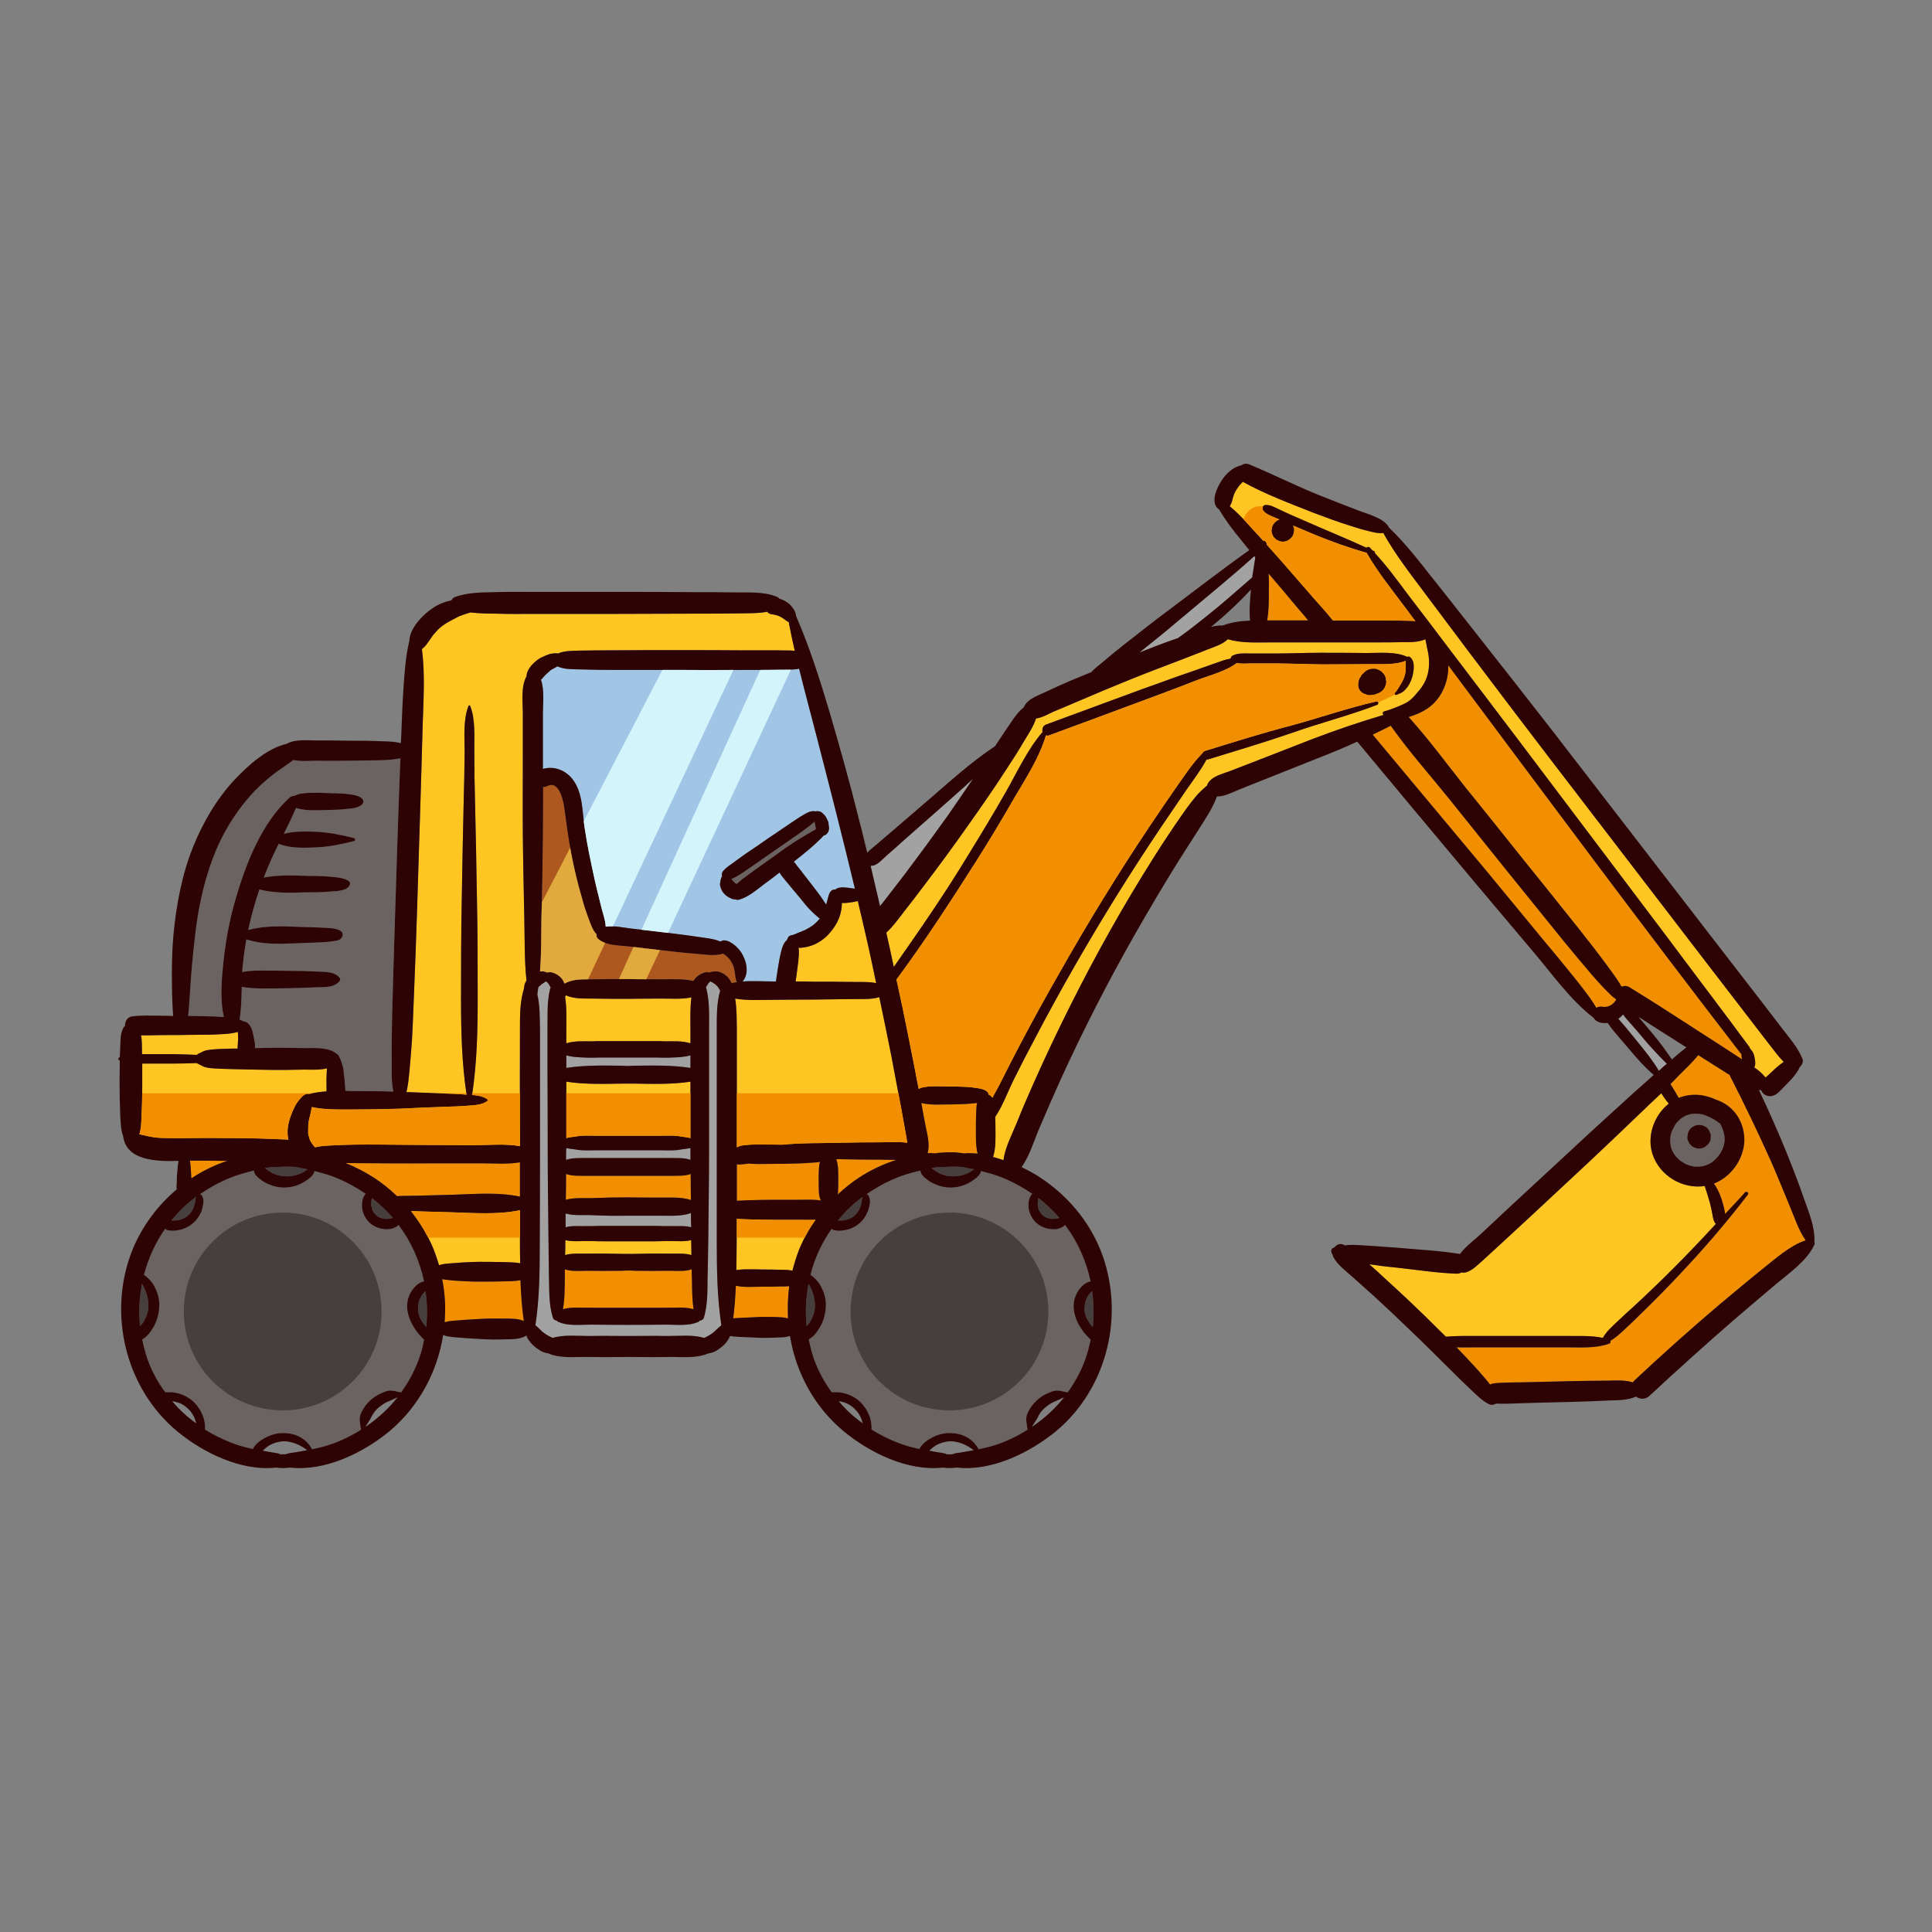 <svg xmlns="http://www.w3.org/2000/svg" viewBox="0 0 800 800" width="800" height="800"><rect x="0" y="0" width="800" height="800" fill="#808080" stroke="none"/><title>New Project</title><style>		.s0 { fill: #473f3d } 		.s1 { fill: #939396 } 		.s2 { fill: #6b6361 } 		.s3 { fill: #a2a2a3 } 		.s4 { fill: #ffc522 } 		.s5 { fill: #f28f00 } 		.s6 { fill: #a1c6e5 } 		.s7 { fill: #ad581e } 		.s8 { fill: #2d0303 } 		.s9 { fill: #e0aa3f } 		.s10 { fill: #d4f4fc } 	</style><g id="Layer 1"><path id="&lt;Path&gt;" class="s0" d="m73.4 505.3c1.4-0.2 2.9-0.8 4-1.6 1.2-0.9 2.1-2.2 2.7-3.5 0.3-0.8 0.5-1.6 0.7-2.4 0-0.4 0.1-0.8 0.1-1.1 0.1-0.4 0.2-0.7 0.3-1.1q-0.4 0.3-0.8 0.6c-3.6 2.7-6.7 5.8-9.4 9.2q0.1 0 0.1 0c0.8 0 1.8 0 2.3-0.1z"></path><path id="&lt;Path&gt;" class="s1" d="m121.6 531q-0.5-0.2-1-0.4-0.2 0-0.5-0.1-0.1 0-0.2 0-0.2 0.1-0.5 0.1c-0.7-0.1-1.4-0.2-2.2-0.2q-0.5 0-1 0.1c-0.6 0-1.1 0.1-1.6-0.1q-0.1 0-0.1-0.1-0.8 0.3-1.6 0.7c-1.5 0.6-3 1.5-4.2 2.7-2.4 2.2-4.1 5.4-4.1 8.8-0.1 3.3 1.6 6.4 4.1 8.7 1.1 1 2.5 1.9 3.9 2.4 1.4 0.5 3.2 0.6 4.7 1.2 1.4-0.6 3.2-0.7 4.6-1.2 1.5-0.5 2.8-1.4 3.9-2.4 2.5-2.3 4.2-5.4 4.1-8.7 0-3.4-1.7-6.6-4.1-8.8-1.2-1.2-2.6-2.1-4.2-2.7z"></path><path id="&lt;Compound Path&gt;" class="s2" d="m174.5 553.6c-1.1-1.1-2-2.2-2.8-3.5-1.7-2.4-2.8-5.3-3.1-8.2-0.2-2.7 0.5-5.5 2.1-7.7 1.1-1.7 2.9-3.3 4.9-3.6-1.8-8.4-5.3-16.4-10.6-23.4-0.6 0.8-1.6 1.2-2.5 1.5-0.8 0.3-1.7 0.3-2.6 0.3-3.5-0.1-6.9-1.8-8.6-4.9-1-1.6-1.5-3.5-1.4-5.4 0-1.1 0.2-2.1 0.6-3 0.2-0.5 0.5-0.9 0.9-1.3 0 0 0 0 0.1 0-4.5-3.1-9.4-5.7-14.4-7.5-2.3-0.8-4.6-1.4-6.9-2-0.2 1.9-2.9 3.6-4.1 4.4q-3.4 2.1-7.3 2.4c-2.6 0.2-5.3-0.3-7.7-1.4q-1.7-0.7-3.1-1.8c-1.1-0.8-2.6-2-2.8-3.4 0-0.2 0-0.3 0-0.4-2.6 0.6-5.2 1.3-7.8 2.2-5.1 1.8-10.1 4.5-14.6 7.6 0.3 0.1 0.6 0.2 0.8 0.5 0.3 0.6 0.5 1.1 0.6 1.7 0 0.5 0.1 1 0 1.5q-0.1 1.6-0.7 3.2c-0.8 1.9-2 3.8-3.6 5.1-1.6 1.4-3.6 2.4-5.7 2.8-1 0.2-2.2 0.4-3.3 0.3-0.6-0.1-1.2-0.1-1.8-0.3-0.3-0.1-0.5-0.3-0.7-0.5-4.1 5.8-7.1 12.3-8.8 19.1 2 1.4 3.7 3.2 4.8 5.5 1.2 2.6 1.8 5.4 1.5 8.3-0.2 2.8-1 5.5-2.4 7.9-1 1.7-2.6 4-4.6 5 0.5 2.8 1.2 5.6 2.2 8.3 1.8 4.9 4.2 9.4 7.3 13.6q0.6 0 1.1 0c1.4-0.1 2.7 0.1 4 0.4 2.5 0.6 5 2 6.9 3.8 1.9 1.9 3.3 4.3 4 6.8 0.4 1.3 0.5 2.6 0.5 3.9q0 0.2-0.1 0.5c4.2 2.6 8.7 4.9 13.5 6.4 2.1 0.7 4.2 1.2 6.4 1.7 0.9-2 3.3-3.7 5-4.6 2.4-1.3 5.1-2.1 7.9-2 4.8 0 9.4 2.5 11.6 6.7 2.4-0.5 4.7-1 7.1-1.8 4.6-1.5 9.1-3.7 13.2-6.3-0.1-0.7-0.2-1.3-0.3-2-0.3-1.4-0.5-2.8 0-4.1q0.8-2.1 2.1-3.8c1.7-2.2 3.8-4 6.4-5.1 1.3-0.6 2.8-1.3 4.3-1.2 1.3 0.1 2.6 0.5 3.9 0.7 0 0 0.1 0.1 0.1 0.2 3.1-4.3 5.6-8.9 7.4-13.8 1-2.7 1.7-5.4 2.2-8.2-0.4-0.3-0.8-0.8-1.1-1.1zm-57 20.6c-0.1-0.1-0.1-0.1-0.2-0.1-0.1 0-0.2 0-0.3 0.1-17.6 0.8-32.5-14.4-32.5-31.7 0-8.4 3.4-16.7 9.6-22.6 5.7-5.5 14.6-9.8 22.6-8q0.3 0.1 0.6 0.2c0.1-0.1 0.3-0.1 0.5-0.2 8-1.8 16.9 2.5 22.6 8 6.2 5.9 9.6 14.2 9.6 22.6 0 17.3-14.9 32.5-32.5 31.7z"></path><path id="&lt;Path&gt;" class="s0" d="m61.4 541.7c0.3-3.4-0.8-7.1-2.6-10.1-1.1 5.8-1.4 11.6-0.8 17.5 0.5-0.5 0.9-1 1.3-1.5 1.1-1.8 1.9-3.8 2.1-5.9z"></path><path id="&lt;Path&gt;" class="s3" d="m258.1 441.3q1 0.1 2.1 0.1 1 0 2.1-0.1c7.9-0.1 15.8-0.3 23.6 0.9q0-2.6 0-5.2c-2.4 0.7-5 0.8-7.5 0.9-2.4 0.2-4.9 0-6.8 0h-9q-0.4 0-0.8 0h-1.6-1.6q-0.4 0-0.8 0h-9c-1.9 0-4.4 0.2-6.8 0-2.6-0.1-5.2-0.2-7.5-0.9q0 2.6 0 5.2c7.7-1.2 15.7-1 23.6-0.9z"></path><path id="&lt;Path&gt;" class="s4" d="m161.8 504.5q0.1 0 0.1 0 0 0-0.1 0 0 0 0 0z"></path><path id="&lt;Compound Path&gt;" class="s1" d="m117.8 516.2q-0.3-0.1-0.5-0.3-0.3 0.2-0.6 0.3c-6.7 1.8-12.9 3.3-18.1 8.2-4.9 4.8-7.5 11.3-7.5 18.1 0.1 14.5 11.8 25 25.9 25.4 0.1 0 0.2 0.1 0.3 0.1 0.1 0 0.1-0.1 0.2-0.1 14.1-0.4 25.9-10.9 25.9-25.4 0-6.8-2.6-13.3-7.5-18.1-5.2-4.9-11.4-6.4-18.1-8.2zm10.6 40.7c-2.8 2.1-7.6 4.3-11.1 3-3.6 1.3-8.4-0.9-11.2-3-6.4-4.8-9.5-13.2-6.3-20.8 1.5-3.5 4.2-6.4 7.4-8.4 1.8-1.2 4.7-2.4 7.1-2.2 0.2-0.1 0.5-0.1 0.8-0.1q0.5 0 1 0 1.1 0 2.3 0 0.6 0 1.2 0.2c2.5-0.6 5.8 0.8 7.8 2.1 3.2 2 5.8 4.9 7.3 8.4 3.3 7.6 0.1 16-6.3 20.8z"></path><path id="&lt;Path&gt;" class="s3" d="m296.8 479.6q0-17.7 0-35.4 0-8.8 0-17.7c0-5.6-0.1-11 1.4-16.3q-0.4-0.7-0.9-1.5-0.5-0.6-1.1-1.1-0.6-0.4-1.2-0.8-0.5-0.2-0.9-0.5 0 0.1 0 0.1-0.2 0.2-0.4 0.4-0.1 0.1-0.3 0.3-0.2 0.3-0.4 0.5 0.2-0.2 0.4-0.5c-0.4 0.6-0.8 1.2-1.1 1.8 0.1 0.2 0.2 0.3 0.2 0.5 1.4 5.6 1.1 11.4 1.1 17.1 0 5.5 0 10.9 0 16.4q0 17.3 0 34.7c0 11.4-0.2 22.7-0.3 34.1q-0.1 8.5-0.3 17c-0.1 5.7 0.1 11.3-1.5 16.8-0.2 0.8-0.9 1.3-1.6 1.3q-0.3 0.3-0.6 0.5c-4.1 1.9-9.3 1.2-13.7 1.2q-7.6 0.1-15.1 0.1-0.2 0-0.3 0-0.2 0-0.3 0-7.6 0-15.2-0.1c-4.3 0-9.6 0.7-13.6-1.2q-0.4-0.2-0.6-0.5c-0.7 0-1.4-0.5-1.6-1.3-1.7-5.5-1.4-11.1-1.6-16.8q-0.1-8.5-0.2-17c-0.1-11.4-0.3-22.7-0.3-34.1q0-17.4-0.1-34.7c0-5.5 0-10.9 0-16.4 0.1-5.7-0.3-11.5 1.1-17.1 0.1-0.2 0.2-0.3 0.2-0.5-0.3-0.6-0.6-1.2-1.1-1.8q0.2 0.3 0.5 0.5-0.3-0.2-0.5-0.5-0.1-0.2-0.3-0.3-0.2-0.2-0.4-0.4 0 0 0-0.1-0.4 0.3-0.8 0.5-0.6 0.4-1.2 0.8-0.6 0.5-1.2 1.1 0 0.1-0.1 0.2-0.2 1.4-0.4 2.8c1.1 4.8 1 9.7 1.1 14.8q0 8.9 0 17.7 0 17.7 0 35.4 0 17.7-0.1 35.3c0 11.3-0.1 22.7-1.8 33.9q0.6 0.4 1.1 0.9c0.6 0.6 1.2 1.2 1.9 1.8q-0.3-0.3-0.7-0.5 0.6 0.4 1.2 0.9 1 0.8 2.2 1.4c0.5 0.2 0.9 0.5 1.4 0.7 4.6-1.4 10-0.8 14.8-0.8h0.8c5-0.1 9.9 0 14.8 0h1 1c4.8 0 9.8-0.1 14.7 0h0.9c4.8 0 10.1-0.6 14.8 0.8 0.5-0.2 0.9-0.5 1.4-0.7q1.1-0.6 2.2-1.4 0.5-0.5 1.1-0.9-0.3 0.2-0.6 0.5c0.6-0.6 1.2-1.2 1.9-1.8q0.5-0.5 1.1-0.9c-1.7-11.2-1.9-22.6-1.9-33.9q0-17.6 0-35.3z"></path><path id="&lt;Path&gt;" class="s5" d="m208.1 530.6q-4.9 0.1-9.8 0.1c-3.3 0-6.7-0.2-9.9-0.4q-2.3-0.2-4.6-0.5-0.3-0.1-0.7-0.1c1.2 5.9 1.5 11.9 1 17.8 0.5-0.1 1.1-0.3 1.7-0.4 1.5-0.2 2.9-0.3 4.4-0.4 3.1-0.3 6.2-0.4 9.4-0.6 3-0.2 6-0.1 9-0.1 2.7 0 5.8-0.1 8.3 1-0.8-5.6-1.2-11.3-1.4-16.9-2.4 0.5-5 0.4-7.4 0.5z"></path><path id="&lt;Path&gt;" class="s0" d="m161.9 504.5q0 0 0.1 0 0.3-0.1 0.7-0.2-1.8-2-3.8-4-0.4-0.2-0.7-0.6c-1.3-1.2-2.6-2.4-4.1-3.5q-0.1-0.1-0.2-0.1 0 0.1 0 0.2c0 0.1 0 0.1 0 0.2 0 0 0 0 0 0.1q-0.1 0.2-0.1 0.4 0 0.3 0 0.5 0 0 0 0.1c-0.1 0.4-0.1 0.8-0.1 1.2q0 0.2 0.1 0.4 0 0.1 0 0.1c0 0 0 0.1 0 0.1q0.1 0.6 0.3 1.1 0 0.3 0.1 0.6c0 0 0 0 0 0 0.1 0 0.1 0 0.1 0.1q0.2 0.5 0.6 1c0 0.1 0.4 0.5 0.1 0.2q0.1 0.1 0.3 0.3 0.3 0.4 0.7 0.7c0 0 0.2 0.1 0.2 0.2q0.3 0.1 0.5 0.3 0.2 0.1 0.4 0.2c0.1 0 0.2 0.1 0.3 0.1q0.5 0.2 1 0.3 0.3 0.1 0.5 0.1 0.1 0 0.2 0.1c0 0 0 0 0 0q0.5 0 1.1 0 0.2 0 0.5 0c0.1 0 0.2-0.1 0.2-0.1q0.4 0 0.8-0.1c0.1 0 0.3 0 0.2 0z"></path><path id="&lt;Path&gt;" class="s4" d="m285.9 447.9v23.4c-0.2-0.1-0.4-0.1-0.7-0.2-0.9-0.2-1.8-0.3-2.7-0.4h-0.1c-3.1-0.7-6.8-0.4-9.8-0.4h-10.8q-0.2 0-0.3 0h-2.6q-0.2 0-0.3 0h-10.8c-3 0-6.7-0.3-9.9 0.4h-0.1c-0.8 0.1-1.8 0.2-2.7 0.4-0.3 0.1-0.4 0.1-0.6 0.2v-23.4c7.7 1.2 15.7 0.9 23.6 0.8q1 0 2.1 0 1 0 2.1 0c7.9 0.1 15.8 0.4 23.6-0.8z"></path><path id="&lt;Path&gt;" class="s4" d="m329.1 269.5c-2.1-0.3-4.3-0.1-6.2-0.2-4.6 0-9.1 0-13.7 0q-13.7-0.1-27.3-0.1c-9.4 0-18.8 0-28.1 0-4.6 0.1-9.1 0.1-13.7 0.2-2.8 0.1-6.3 0-9 1.1-1.2-0.1-2.4 0-3.4 0.3-1.5 0.5-2.9 1.1-4.2 1.8-1.3 0.8-2.5 1.9-3.5 3.1-1.1 1.2-1.9 2.7-2 4.4-2.4 4.2-1.5 10.8-1.5 15.5v16.3c0 11.4-0.1 22.7 0 34.1 0.1 11.4 0.3 22.7 0.6 34.1 0.2 8.5 0 17.3 0.9 25.8q0 0.2-0.1 0.3c-0.3 0.5-0.6 1-0.7 1.6-0.1 0.5-0.2 1-0.2 1.5-1.7 5.3-1.7 10.8-1.7 16.6q0 9.1-0.1 18.3 0 4.2 0.1 8.5 0 10.9 0 21.9c-6.1-1.1-13-0.4-19.1-0.4l-21.2-0.1c-12.5 0-25.1-0.5-37.6 0.2-1.3 0.1-4.5 0.1-6.9 0.8q-0.2-0.2-0.4-0.4c0 0-0.1-0.1-0.2-0.2-0.1-0.1-0.2-0.3-0.2-0.3q-0.5-0.6-0.9-1.3-0.3-0.4-0.5-0.9c0-0.1-0.2-0.8-0.3-1.1-0.2-0.4-0.2-0.9-0.4-1.4q0-0.3 0-0.7c0-1.2 0-2.4 0.1-3.7 0-0.1 0.1-0.3 0.1-0.3q0-0.5 0.1-0.9 0.2-1 0.5-2c0.2-1.2 0.5-2.3 0.7-3.5 5.6 1.2 11.3 1 17.1 1 6.3 0 12.6-0.1 18.9-0.3 6.3-0.3 12.6-0.6 18.9-0.8 3.4-0.1 6.8-0.2 10.2-0.5 2.5-0.2 5.4-0.3 7.6-1.9 0.3-0.2 0.3-0.5 0-0.7-1.8-1.3-4.1-1.6-6.4-1.8 0.1 0 0.1-0.1 0.1-0.1q0-0.3 0.1-0.6c1.9-13 2.2-26.1 2.2-39.2 0-13.6 0-27.2-0.3-40.8-0.2-13.6-0.5-27.2-0.8-40.8q-0.3-10.2-0.3-20.4c-0.1-6.2 0.6-13.3-1.7-19.2-0.1-0.3-0.6-0.3-0.7 0-2.3 5.9-1.6 13-1.6 19.2-0.1 6.8-0.2 13.6-0.4 20.4-0.3 13.6-0.6 27.2-0.8 40.8-0.2 13.6-0.3 27.2-0.3 40.8 0 13.1 0.3 26.2 2.2 39.2q0.1 0.3 0.1 0.6c-3.1-0.3-6.1-0.4-9.2-0.5q-2.1 0-4.2-0.1-5.7-0.2-11.5-0.5c0.5-2.1 0.8-4.3 1-6.4 0.4-3.3 0.6-6.7 0.9-10 0.7-7 0.8-14.1 1.1-21.1 1.1-25.4 1.8-50.9 2.6-76.3q0.6-18.8 1.1-37.5c0.3-10.4 1.1-21.6-0.3-32.1q0.2-0.2 0.4-0.4c1.1-0.8 1.9-2.1 2.7-3.2q0.5-0.8 1.1-1.6 0.2-0.4 0.5-0.7 0-0.1 0.1-0.1c0.8-0.9 1.5-1.8 2.4-2.6 0.3-0.3 0.7-0.6 1-0.8 0 0 0.4-0.4 0.5-0.4q0.4-0.3 0.7-0.5c2-1.3 4.1-2.3 6.2-3.4q0.1 0 0.2-0.1c0 0 0.1 0 0.2 0q0.4-0.2 0.7-0.3 0.9-0.3 1.8-0.6c0.5-0.1 1-0.3 1.6-0.5 3.5 0.4 7.1 0.5 10.7 0.5 5.5 0.2 11 0.1 16.5 0.1h32.9c11.2 0 22.4-0.1 33.6-0.1 5.4 0 10.9 0 16.4-0.1 4.2-0.1 8.6 0.1 12.8-0.6 0.1 0.1 0.2 0.2 0.3 0.3q0.5 0.4 1.2 0.6l0.7 0.1q0.6 0.1 1.1 0.2-0.5-0.1-0.9-0.2 1.1 0.2 2.2 0.6 1.5 0.7 2.7 1.6 0.2 0.1 0.3 0.2c0.2 0.2 0.5 0.4 0.7 0.5q0.2 0.1 0.2 0.1c0.2 0.1 0.3 0.1 0.4 0.2q1.1 5.9 2.5 11.9z"></path><path id="&lt;Path&gt;" class="s4" d="m215.4 523.1c-2.4-0.4-4.9-0.4-7.3-0.5q-4.9-0.1-9.8-0.1c-3.3 0-6.7 0.2-10 0.5q-2.2 0.2-4.5 0.4-1 0.2-2 0.5c-0.6-2.2-1.4-4.4-2.2-6.5q-1-2.5-2.3-4.9-3-5.9-7.1-11 1.8 0 3.5 0.1 7 0.2 14.1 0.4c8.9 0.3 18.7 1 27.5-0.9v13.8c0 2.8 0 5.5 0.1 8.2z"></path><path id="&lt;Path&gt;" class="s5" d="m173.1 495.1q7.4-0.2 14.7-0.4c8.9-0.3 18.7-1.1 27.5 0.8q0-7.1 0-14.2c-5.3 0.9-11.1 0.4-16.4 0.4q-9.2 0-18.4 0c-12.5 0.1-24.9 0-37.4-0.1 4.2 1.7 8.1 3.7 11.8 6.1 3.4 2.2 6.6 4.8 9.5 7.6 2.9-0.2 5.9-0.1 8.7-0.2z"></path><path id="&lt;Path&gt;" class="s4" d="m161.8 504.5q0 0-0.1 0 0 0 0 0 0 0 0.1 0z"></path><path id="&lt;Path&gt;" class="s0" d="m174.3 537c-0.9 1.6-1.3 3.5-1.2 5.3 0.1 2.2 1.1 4.3 2.4 6q0.5 0.6 1 1.2c0.5-5 0.4-10-0.3-14.9-0.7 0.7-1.4 1.4-1.9 2.4z"></path><path id="&lt;Path&gt;" class="s5" d="m364.7 480.2q-8.5 0-17.1-0.2-0.6 0-1.3 0c1 2.9 0.8 6.3 0.8 9.3 0 1.5 0 3-0.1 4.6 0 0.2-0.1 0.4-0.1 0.7 2.7-2.5 5.6-4.9 8.7-6.9 4.8-3.2 10-5.6 15.5-7.4-2.2 0-4.3-0.1-6.4-0.1z"></path><path id="&lt;Path&gt;" class="s3" d="m366.4 372.7c2.9-3.8 5.8-7.5 8.7-11.3q8.8-11.7 17.3-23.6c3.5-5 7-10.2 10.5-15.3-5 4.7-10.2 9.1-15.3 13.7q-6.7 5.9-13.4 11.8-3.5 3.2-7.1 6.3c-1.9 1.6-4 4.4-6.6 4.2q2 8.4 3.9 16.7 1-1.2 2-2.5z"></path><path id="&lt;Path&gt;" class="s0" d="m347 505.4q0.1 0 0.1 0c0.8 0 1.8 0 2.3-0.1 1.4-0.2 2.9-0.8 4-1.6 1.2-0.9 2.1-2.2 2.7-3.5 0.3-0.8 0.5-1.6 0.7-2.4 0-0.4 0.1-0.8 0.1-1.1 0.1-0.4 0.2-0.7 0.3-1.1q-0.4 0.3-0.8 0.6c-3.6 2.7-6.7 5.8-9.4 9.2z"></path><path id="&lt;Path&gt;" class="s3" d="m487.8 264.2c4.1-2.9 8-6 11.9-9.1 6.4-5.1 12.6-10.6 18.8-16q0.6-4.1 1.3-8.3-0.2-0.2-0.4-0.5c-10.4 9.3-21.1 18-31.8 27-5.1 4.4-10.5 8.6-15.8 12.9 4.6-1.8 9.1-3.6 13.7-5.2q1.2-0.4 2.3-0.8z"></path><path id="&lt;Path&gt;" class="s4" d="m375.7 473.2c-3.6-0.5-7.5-0.2-10.9-0.2q-8.6 0-17.2 0.2c-7.8 0.2-15.7 0-23.6 0.8-3.3 0-6.6-0.1-10-0.1-1.9 0-3.8 0.1-5.7 0.3-1.3 0.1-2.3 0.4-3.2 0.9q0-11.2 0-22.4v-8.5q0-9.2 0-18.3c0-4.3 0-8.4-0.7-12.4 5.2 0.9 10.7 0.5 16 0.5 5.4 0 10.9-0.1 16.3-0.1 5.4-0.1 10.8-0.1 16.3-0.2 3.1-0.1 7.6 0.3 11.1-0.8q2.5 11.9 4.9 23.9 1.5 7.9 3 15.9 0.6 3.1 1.2 6.3 1 5.6 2 11.2 0.3 1.6 0.5 3z"></path><path id="&lt;Path&gt;" class="s4" d="m738.6 439.7c-1.1 0.8-2.3 1.7-3.3 2.6q-1.5 1.4-2.9 2.7-0.7 0.6-1.3 1.2c-1.3-1.6-2.9-3-4.7-4.2 0.2-0.4 0.3-0.8 0.4-1.3q0-0.5 0-1c-0.1-0.8-0.2-1.7-0.4-2.4-0.2-0.8-0.5-1.6-1-2.2-0.2-0.4-0.5-0.7-0.8-1-0.1-0.3-0.1-0.5-0.3-0.7-11.3-15.3-22.9-30.5-34.3-45.8q-30.6-40.6-61.2-81.1c-10.1-13.4-20.3-26.9-30.5-40.2q-7.6-10.1-15.3-20.1c-4.4-5.9-8.7-11.8-13.7-17.2 0.1-0.3 0-0.6-0.3-0.8l-0.7-0.3c-0.4-0.3-0.7-0.7-1-1.1-0.5-0.5-1.1-0.4-1.5 0-6.5-3-13-5.7-19.5-8.5-3.7-1.6-7.4-3.2-11.1-4.8q-2.9-1.3-5.8-2.7c-1.7-0.7-3.4-1.8-5.3-1.7-0.5 0-0.9 0.2-1.1 0.6-0.3 0.4-0.3 1.2 0.1 1.7 1.3 1.7 3.7 2.4 5.5 3.2q0.6 0.3 1.2 0.5-0.5 0.2-1 0.4-0.4 0.4-0.9 0.8-0.9 0.9-1.2 2-0.1 0.7-0.2 1.3 0 1 0.4 1.8 0.3 0.9 1 1.5 0.6 0.7 1.5 1 0.9 0.4 1.8 0.4c0.9 0 1.6-0.2 2.4-0.7q0.4-0.3 0.9-0.7 0.9-0.9 1.2-2.1 0.1-0.6 0.2-1.2 0-1-0.4-1.8-0.1-0.1-0.1-0.2 4.7 2 9.5 4c6.9 2.8 13.8 5.3 21 7.3 4.6 8.1 10.5 15.3 16 22.7q2.1 2.8 4.2 5.6c-1.7-0.2-3.4-0.1-5.2-0.2-3.6-0.1-7.2-0.1-10.9-0.1h-18.1c-2.8-3.6-6-6.9-8.9-10.3q-6.1-7-12.1-13.9-3.2-3.6-6.4-7.2c0.1-0.8-0.6-1.7-1.4-1.6q-2.5-2.7-4.9-5.3-1.6-1.8-3.3-3.6 0 0 0 0-2.7-2.9-5.7-5.4 0.1-0.1 0.2-0.3c0.2-0.3 0.3-0.7 0.5-1q0-0.1 0-0.1 0.1-0.2 0.2-0.4 0.1-0.4 0.2-0.8 0.2-0.9 0.5-1.8c0-0.1 0.1-0.2 0.1-0.3 0-0.1 0.3-0.6 0.3-0.7q0.4-0.9 0.9-1.6 0.2-0.4 0.5-0.7c0-0.1 0.3-0.4 0.4-0.6q0 0 0 0 0.1-0.2 0.3-0.4 0.3-0.3 0.6-0.6 0.4-0.4 0.7-0.8c9.2 5.1 19.4 8.9 29.3 12.8 5 1.9 10 3.8 15.2 5.4 2.4 0.8 4.7 1.5 7.2 2.1 2 0.5 4.4 1.2 6.5 0.9 4.9 8.9 11.3 17 17.4 25.2 6 8 12 16 18 24 21.9 29.1 44.1 58 66.3 86.9q16.7 21.7 33.3 43.4l25 32.5c1.9 2.4 3.7 4.9 5.8 7z"></path><path id="&lt;Path&gt;" class="s5" d="m526.6 256.9h15.1c-1.5-1.8-3-3.6-4.5-5.3q-5.9-7.1-11.9-14.1 0 0 0 0c0.1 1.8 0.2 3.7 0.1 5.6 0 4.5 0.1 9.3-0.7 13.8q0.9 0 1.9 0z"></path><path id="&lt;Path&gt;" class="s4" d="m349.9 373.9q-0.7 0-1.3 0c0 1.2-0.1 2.5-0.4 3.6-0.6 3.1-2.2 5.9-4.2 8.3-1.8 2.3-4.2 4.1-6.8 5.3-1.7 0.7-3.2 1.1-5 1.3-0.5 0.1-1 0.1-1.5 0 0.1 0.9 0.1 1.8 0.1 2.8-0.1 1.9-0.3 3.8-0.6 5.7q-0.3 2.6-0.7 5.1 0 0.2 0 0.4 3.6 0 7.2 0.1c5.4 0 10.8 0 16.3 0.1 2.8 0.1 6.6-0.2 9.8 0.5q-1.5-7.3-3.1-14.6-2.2-9.7-4.5-19.4-0.2 0.1-0.5 0.1c-0.6 0.2-1.4 0.3-2 0.4-1 0.1-1.9 0.3-2.8 0.3z"></path><path id="&lt;Path&gt;" class="s4" d="m58.8 436.5q0.4 0 0.8 0c4 0 8.1 0 12.1 0q4.9 0.1 9.8 0.3 0.2-0.2 0.5-0.4c1.2-0.5 2.1-1.2 3.5-1.5 1-0.2 2.1-0.3 3.2-0.4 2.5-0.2 5.1-0.2 7.6-0.3q1.1 0 2.1 0 0-0.4 0-0.8c0.1-1 0.1-2 0.2-3 0-1 0-2-0.1-3q0 0 0-0.1c-2 0.6-4.2 0.8-6.3 0.9-4.1 0.3-8.3 0.3-12.4 0.3-4.1 0.1-8.2 0.1-12.4 0.1-2.9 0-6 0.2-9 0.1 0.5 2.4 0.3 5.1 0.4 7q0 0.4 0 0.8z"></path><path id="&lt;Path&gt;" class="s4" d="m135.2 444.5c0 1.5 0 2.9 0 4.4 0 0.9 0 2 0 3q-2.8 0.2-5.6 0.8-0.8 0.1-1.7 0.3c-0.3-0.1-0.7-0.1-1 0-1.5 0.4-2.7 2-3.6 3.2-0.9 1.2-1.6 2.7-2.2 4.1-1.3 3-2.2 6.2-2 9.4q0.1 1.1 0.3 2.2-1.1-0.1-2.3-0.1c-3.6-0.2-7.2-0.3-10.8-0.4-6.8-0.2-13.6-0.1-20.4-0.2-6.4 0-12.7 0.2-19.1 0-2.5-0.1-4.8-0.5-7.2-1.1q-1-0.2-1.9-0.4c0.7-2.2 0.8-4.7 0.9-7.2q0.2-4.9 0.3-9.8 0-1.7 0-3.4 0-4.4 0-8.9h1.1q5.9 0 11.7 0 4.9 0 9.8-0.3 0.2 0.3 0.5 0.4c1.2 0.5 2.1 1.2 3.5 1.5 1 0.3 2.1 0.3 3.1 0.4 2.6 0.2 5.2 0.2 7.7 0.3q7.4 0.2 14.8 0.3c5 0.1 9.9 0 14.8-0.1 2.8 0 6.4 0.3 9.5-0.5q-0.1 1-0.2 2.1z"></path><path id="&lt;Path&gt;" class="s0" d="m120 483.1c-2 0-4 0-6 0.2-0.9 0-1.8 0.1-2.7 0.1q-0.8 0.2-1.6 0.3 0.4 0.3 0.8 0.6c0.8 0.6 1.7 1.1 2.6 1.6 1.8 0.8 3.7 1.2 5.7 1.2 1.9 0 3.9-0.4 5.7-1.2 0.9-0.3 1.9-1.1 2.9-1.7-1.7-0.3-3.3-0.6-4.9-1q-1.3-0.1-2.5-0.1z"></path><path id="&lt;Path&gt;" class="s2" d="m92.2 421.1q0.2 0 0.5 0c-1.7-7.4-0.9-16.1-0.1-23.5 0.9-8.2 2.4-16.4 4.7-24.4 4.3-15.1 10.9-32.4 22.8-43.1 0.4-0.3 0.9-0.5 1.5-0.5 0.9-0.3 1.8-0.7 2.7-0.9 1.4-0.2 2.8-0.4 4.2-0.4 2.4-0.1 4.9 0 7.3 0.1 2.3 0.1 4.8 0.1 7.2 0.3 2.1 0.3 5.6 0.4 7.1 2.2 0.5 0.6 0.5 1.3 0 2-1.5 1.8-5 1.9-7.1 2.1-2.4 0.3-4.9 0.3-7.2 0.4-2.4 0.1-4.9 0.1-7.3 0.1-1.4-0.1-2.8-0.2-4.2-0.5-0.6-0.1-1.1-0.2-1.7-0.5-1.6 3.7-3.3 7.2-5.1 10.8 4.2-1.2 8.8-1 13.1-0.9 5.3 0.2 10.7 1.3 15.9 2.6 0.7 0.2 0.7 1.2 0 1.3-5.2 1.3-10.6 2.4-15.9 2.6-5 0.2-10.5 0.4-15.2-1.5q-0.9 1.8-1.8 3.7-2.4 5.1-4.4 10.3c6.1-1.2 12.4-0.9 18.6-0.7 3.6 0 7.1 0.1 10.7 0.5 1.3 0.1 7.8 0.8 6.2 3.5-1.3 2.4-6 2.3-8.4 2.5-3.3 0.3-6.6 0.3-10 0.3-6.3 0.2-12.7 0.4-18.9-1.2q-1.2 3.5-2.2 7.1-1.4 4.8-2.4 9.7c6.9-1.9 14-1.6 21.1-1.3 3.7 0.1 7.4 0.2 11.1 0.4 1.9 0.1 8.1 0.3 6.7 3.7-0.7 1.5-2.3 1.6-3.7 1.8-1.8 0.3-3.5 0.4-5.3 0.5-3.4 0.1-6.9 0.3-10.3 0.4-3.4 0.1-6.8 0.3-10.3 0.1-3.5-0.1-6.7-0.7-10.1-1.7-0.5 3-1 6.1-1.3 9.2q-0.3 2.1-0.4 4.3c2.5-0.5 5-0.6 7.6-0.6q5.9 0 11.7 0.1c3.9 0 7.8 0.1 11.8 0.3 3.2 0.2 7.2-0.1 9.3 2.7 0.2 0.3 0.2 0.8 0 1.1-2.1 2.9-6.1 2.6-9.3 2.7-3.9 0.2-7.9 0.3-11.8 0.4q-5.8 0.1-11.7 0.1c-2.7-0.1-5.3-0.2-7.8-0.7-0.1 4.6-0.2 9.1-0.9 13.6 0.6 0.2 1.2 0.5 1.8 0.8q0.3 0 0.6 0.1c1.5 0.5 2.3 2.1 2.8 3.5 0.3 1 0.5 2 0.7 3 0.3 1.3 0.5 2.6 0.5 3.8q0 0.3-0.1 0.6c1.9 0 3.8-0.1 5.6-0.1 5-0.1 9.9 0 14.8 0.1 4.1 0 10.1-0.5 13.4 2.3 0.8 0.3 1.1 1.1 1.4 1.8 0.3 0.7 0.6 1.3 0.8 2 0.3 0.9 0.5 1.7 0.7 2.6q0.1 1.1 0.2 2.1 0.3 2 0.4 4.1c0.1 0.9 0.2 1.9 0.2 2.8q1.6 0 3.2 0.1c5.6 0 11.1 0 16.7 0.2-1-4.3-0.6-9.3-0.7-13.5-0.1-6.3 0.1-12.7 0.2-19q0.5-18.8 1.1-37.5c0.7-22.7 1.4-45.3 2.3-68q-1 0.2-1.9 0.3c-2 0.3-4 0.4-6 0.5-4.5 0.1-9 0.1-13.5 0.2-4.4 0-8.8 0.1-13.1 0-3.1 0-6.6 0.4-9.8-0.3-2.4 1.8-5 3.5-7.4 5.2-4 3.1-7.7 6.4-11 10.2-6.4 7.4-11.5 16-14.9 25.1-4.2 11.1-6.5 22.8-7.7 34.6-0.7 6.3-1.3 12.7-1.7 19-0.2 3-0.4 6-0.6 8.9-0.1 1-0.2 2-0.3 3q1 0 1.9 0c4.1 0.1 8.3 0.1 12.4 0.4z"></path><path id="&lt;Path&gt;" class="s5" d="m78.6 480.6q0 0.1 0.1 0.2c0.2 1.5 0.3 3.1 0.4 4.7q0.1 1.2 0.1 2.4 0.2-0.1 0.4-0.2c4.5-3 9.4-5.3 14.5-7q-6.5-0.1-12.9-0.1-1.2 0-2.6 0z"></path><path id="&lt;Path&gt;" class="s5" d="m335.3 481.5c-3.5 0.3-7.1 0.3-10.6 0.4-3.6 0-7.1 0.1-10.7 0.1q-2 0-4-0.2-0.2 0.1-0.6 0.1-1.6 0.2-3.2 0.3c-0.4 0-0.8 0-1.1-0.1q0 7.6 0 15.1 2.3-0.1 4.6-0.2c3.5-0.1 7.1-0.2 10.6-0.2q5.3 0 10.5 0c2.9 0 6.2-0.2 9.1 0.3-0.4-0.9-0.7-1.9-0.8-3.1-0.1-1.6-0.1-3.1-0.1-4.7 0-2.7-0.1-5.6 0.5-8.2-1.5 0.3-2.9 0.3-4.2 0.4z"></path><path id="&lt;Path&gt;" class="s6" d="m354 368q-0.7-0.1-1.4-0.2c-0.9-0.1-1.8-0.3-2.7-0.3-0.9 0-2-0.1-2.8 0.2-0.5 0.1-0.9 0.4-1.3 0.7-0.5-0.1-1.1 0.1-1.5 0.4-1 0.8-1.3 2.5-1.6 3.6q-0.3 1.1-0.6 2.2-0.4-0.6-0.8-1.2c-1.3-2.1-2.9-4.1-4.4-6.1q-2.3-2.9-4.5-5.8-1.1-1.5-2.3-2.9c-0.5-0.6-0.9-1.2-1.4-1.8 2.2-1.7 4.3-3.4 6.5-5.2 1.4-1.2 2.7-2.5 4.1-3.8 0.6-0.5 1.2-1.1 1.7-1.8q0.3-0.1 0.6-0.2 0.2-0.1 0.5-0.3 0.7-0.6 1-1.4 0.1-0.5 0.2-1c0-0.4-0.1-0.7-0.1-1q0-0.8-0.2-1.6c-0.1-0.5-0.4-0.9-0.6-1.4-0.3-0.7-0.8-1.5-1.4-2-0.4-0.4-0.8-0.7-1.3-1q-0.5-0.2-1.1-0.2-0.5-0.1-0.9 0.1-0.2-0.1-0.4-0.1c-1.8-0.2-3.4 0.8-4.9 1.7-1.6 0.9-3.2 2.1-4.8 3.1-3.2 2.2-6.4 4.3-9.6 6.5q-4.7 3.3-9.5 6.5-2.4 1.7-4.7 3.4c-1.5 1.1-3.1 2.1-4.4 3.6-0.5 0.6-0.6 1.5-0.4 2.2q-0.3 0.3-0.4 0.7-0.1 0.2-0.1 0.3 0.1-0.2 0.2-0.3-0.1 0.2-0.2 0.5-0.1 0.2-0.2 0.5 0 0.3 0 0.7c-0.1 0.2-0.2 0.5-0.2 0.8 0 0.3 0.1 0.7 0.2 1 0 0.3 0.2 0.6 0.3 1 0.3 0.7 0.7 1.4 1.3 2 0.5 0.5 1.1 0.9 1.7 1.3 0.1 0.2 0.3 0.3 0.5 0.3 0.5 0.2 0.9 0.5 1.4 0.6 0.3 0.1 0.6 0.1 0.9 0.1 0.5 0.2 1.1 0.3 1.7 0.1 4-1.2 7-3.9 10.2-6.3 2.2-1.6 4.3-3.2 6.5-4.9 0.5 0.9 1.1 1.6 1.8 2.5q1.2 1.4 2.3 2.8 2.3 2.8 4.6 5.5c1.5 1.9 3.1 3.8 4.8 5.5 0.9 0.8 1.8 1.7 2.8 2.5 0.2 0 0.3 0.1 0.4 0.2q-0.2 0.2-0.3 0.4c-0.1 0-0.3 0.3-0.4 0.4q-0.6 0.7-1.3 1.3c-0.2 0.2-0.4 0.4-0.7 0.6 0 0.1 0 0.1-0.1 0.1q0 0 0 0c-1 0.7-2 1.3-3.1 1.8 0 0.1-0.3 0.2-0.5 0.3q0 0 0 0c-0.4 0.2-0.8 0.3-1.2 0.5-0.1 0-0.1 0.1-0.1 0.1 0 0 0 0 0 0q-0.5 0.1-0.9 0.3c-1.5 0.5-2 1-3.3 1.2-0.9 0.1-1.5 1-1.7 1.9-1.5 1.2-2 3.1-2.5 5-0.4 1.6-0.7 3.3-1 5q-0.4 2.5-0.8 5-0.1 1.1-0.3 2.2h-0.9c-4.2 0-8.7-0.3-13 0 2.6-2.9 2-7.2 0.4-10.4-0.7-1.6-1.8-3-3.1-4.2-1.5-1.3-4.3-3.3-6.2-2q-0.1 0-0.1 0.1c-3-1.3-6.6-1.5-9.6-2-4-0.6-8.1-1.1-12.2-1.6q-0.8-0.1-1.5-0.2-4.8-0.6-9.5-1.1-2.1-0.3-4.2-0.5c-2.4-0.3-5-0.8-7.6-0.9q-1.5-0.1-3 0.1c-0.1-2.7-1.2-5.5-1.8-8-0.8-3.5-1.8-7.1-2.6-10.7-1.6-7.3-3.2-14.7-4.3-22.1q-0.2-1.3-0.4-2.8c-0.6-5.8-0.8-12.3-4.3-17-2.9-4.1-7.9-6.1-12.6-4.7v-22.8c0-4.2 0.7-9.9-0.8-14.1 0.1-0.1 0.3-0.3 0.4-0.4q0.3-0.2 0.5-0.6c0 0 0 0 0 0 0.8-1 1.7-1.7 2.6-2.5q0.2-0.2 0.4-0.4c0.1 0 0.1-0.1 0.1-0.1 0.2-0.1 0.4-0.2 0.5-0.3q0.7-0.4 1.5-0.8 0.4-0.2 0.8-0.4c2.9 1.3 6.9 1.1 10 1.2 4.6 0.1 9.1 0.2 13.7 0.2q9.9 0 19.8 0h7.6q10.9 0.1 21.8 0 3.1 0 6.2 0h4.9c2.9 0 5.8 0 8.8-0.1 1.2 0 2.6 0 3.9 0 1.2-0.1 2.3-0.2 3.4-0.4 2.2 9 4.7 18 7 27.1 5.5 21.3 11 42.6 16.1 64z"></path><path id="&lt;Path&gt;" class="s2" d="m305.1 366c0.7-0.6 1.4-1.3 2.2-1.9q2.3-1.7 4.6-3.4 4.9-3.5 9.8-7c3.1-2.3 6.3-4.5 9.6-6.5q2.4-1.5 4.9-2.9 0.8-0.4 1.6-0.9 0-0.2 0-0.4 0-0.3-0.1-0.6c-0.1-0.7-0.2-1.3-0.4-1.9q0-0.2 0-0.3c-0.6 0.5-1.1 1-1.7 1.5-1.5 1.2-3.1 2.3-4.6 3.4q-4.9 3.4-9.8 6.8-4.7 3.3-9.5 6.6c-2.8 1.9-5.7 4.2-8.9 5.5 0.1 0.1 0.2 0.1 0.2 0.2q0.4 0.4 0.7 0.9-0.2-0.3-0.4-0.6 0.5 0.6 1.1 1.2 0.3 0.2 0.7 0.3z"></path><path id="&lt;Compound Path&gt;" class="s1" d="m393.3 515.9q-0.3 0.2-0.6 0.3c-6.7 1.8-12.9 3.3-18.1 8.2-4.9 4.8-7.5 11.3-7.5 18.1 0.1 14.5 11.8 25 25.9 25.4 0.1 0 0.2 0.1 0.3 0.1 0.1 0 0.1-0.1 0.2-0.1 14.1-0.4 25.9-10.9 25.9-25.4 0-6.8-2.6-13.3-7.5-18.1-5.2-4.9-11.4-6.4-18.1-8.2q-0.3-0.1-0.5-0.3zm2.3 9.7c2.5-0.6 5.8 0.8 7.8 2.1 3.2 2 5.8 4.9 7.3 8.4 3.3 7.6 0.1 16-6.3 20.8-2.8 2.1-7.6 4.3-11.1 3-3.6 1.3-8.4-0.9-11.2-3-6.4-4.8-9.6-13.2-6.3-20.8 1.5-3.5 4.1-6.4 7.4-8.4 1.8-1.2 4.6-2.4 7.1-2.2 0.2-0.1 0.5-0.1 0.8-0.1q0.5 0 1 0 1.1 0 2.3 0 0.6 0 1.2 0.2z"></path><path id="&lt;Path&gt;" class="s5" d="m665.8 410.8c-2.3-2.2-4.4-4.6-6.5-7-4.1-4.8-8.2-9.7-12.2-14.6-7.9-9.7-15.7-19.5-23.6-29.2q-11.8-14.7-23.5-29.3c-7.9-9.8-16.4-19.3-23.7-29.6q-0.2-0.3-0.4-0.6-3.7 1.9-7.5 3.7 23.5 28.1 47 56.3 12 14.5 23.9 29c4.1 4.9 8.2 9.8 12.2 14.8 3.3 4.2 6.8 8.4 9.5 13q0.3-0.2 0.6-0.3c0.8-0.2 1.5-0.2 2.3-0.1l-0.9-0.1c0.6 0.1 1.1 0.1 1.7 0.2l-0.9-0.1q0.6 0.1 1.3 0 0.6-0.1 1.1-0.3c0.5-0.2 0.9-0.4 1.3-0.7q0.4-0.3 0.8-0.7 0.2-0.2 0.3-0.4 0.2-0.2 0.3-0.4 0.1-0.1 0.2-0.2c0 0 0-0.1 0.1-0.2q-0.1-0.2-0.2-0.4c-1.2-0.7-2.2-1.8-3.2-2.8z"></path><path id="&lt;Path&gt;" class="s5" d="m404.2 461.3c0.1-1.4 0-3.1 0.4-4.6-0.7 0.1-1.4 0.2-1.8 0.2-2.6 0.3-5.1 0.3-7.6 0.4-2.6 0-5.1 0.1-7.6 0.1q-2.1 0-4.2-0.3c-0.7-0.1-1.3-0.2-1.9-0.4q0.8 4.6 1.7 9.2c0.7 3.8 2 7.8 0.9 11.6q1.6-0.1 3.1 0.1 1.3-0.3 2.6-0.3c2-0.2 4.1-0.2 6.2-0.1q1.6 0.2 3.3 0.4c1.8-0.2 3.6-0.1 5.5 0.1-0.8-3.2-0.7-6.7-0.7-10.1 0-2.1 0-4.2 0.1-6.3z"></path><path id="&lt;Compound Path&gt;" class="s2" d="m450.5 553.6c-1.1-1.1-2-2.2-2.8-3.5-1.6-2.4-2.8-5.3-3.1-8.2-0.2-2.7 0.5-5.5 2.1-7.7 1.1-1.7 2.9-3.3 4.9-3.6-1.8-8.4-5.3-16.4-10.6-23.4-0.6 0.8-1.6 1.2-2.6 1.5-0.7 0.3-1.7 0.3-2.5 0.3-3.5-0.1-6.9-1.8-8.6-4.9-1-1.6-1.5-3.5-1.4-5.4 0-1.1 0.2-2.1 0.6-3 0.2-0.5 0.5-0.9 0.9-1.3 0 0 0 0 0.1 0-4.5-3.1-9.4-5.7-14.4-7.5-2.3-0.8-4.6-1.4-6.9-2-0.2 1.9-2.8 3.6-4.1 4.4-2.2 1.4-4.7 2.2-7.3 2.4-2.7 0.2-5.3-0.3-7.7-1.4q-1.7-0.7-3.1-1.8c-1.1-0.8-2.6-2-2.8-3.4 0-0.2 0-0.3 0-0.4-2.6 0.6-5.2 1.3-7.8 2.2-5.1 1.8-10.1 4.5-14.6 7.6 0.3 0.1 0.6 0.2 0.8 0.5 0.3 0.6 0.5 1.1 0.6 1.7q0.1 0.8 0 1.5c-0.1 1.1-0.4 2.2-0.8 3.2-0.7 1.9-1.9 3.8-3.5 5.1-1.6 1.4-3.6 2.4-5.7 2.8-1 0.2-2.2 0.4-3.3 0.3-0.6-0.1-1.2-0.1-1.8-0.3-0.3-0.1-0.5-0.3-0.7-0.5-4.1 5.8-7 12.3-8.8 19.1 2 1.4 3.7 3.2 4.7 5.5 1.3 2.6 1.9 5.4 1.6 8.3-0.2 2.8-1 5.5-2.4 7.9-1 1.7-2.6 4-4.6 5q0.8 4.2 2.2 8.3c1.7 4.9 4.2 9.4 7.3 13.6q0.6 0 1.1 0c1.4-0.1 2.7 0.1 4 0.4 2.5 0.6 5 2 6.9 3.8 1.9 1.9 3.3 4.3 4 6.8 0.3 1.3 0.5 2.6 0.5 3.9q0 0.2-0.1 0.5c4.2 2.6 8.7 4.9 13.5 6.4 2.1 0.7 4.2 1.2 6.4 1.7 0.9-2 3.3-3.7 5-4.6 2.4-1.3 5.1-2.1 7.8-2 4.9 0 9.5 2.5 11.7 6.7 2.4-0.5 4.7-1 7.1-1.8 4.6-1.5 9.1-3.7 13.2-6.3-0.1-0.7-0.3-1.3-0.3-2-0.3-1.4-0.4-2.8 0-4.1q0.8-2.1 2.1-3.8c1.7-2.2 3.8-4 6.4-5.1 1.3-0.6 2.8-1.3 4.3-1.2 1.3 0.1 2.5 0.5 3.9 0.7 0 0 0.1 0.1 0.1 0.2 3.1-4.3 5.6-8.9 7.4-13.8 0.9-2.7 1.7-5.4 2.2-8.2-0.4-0.3-0.8-0.8-1.1-1.1zm-57 20.6c-0.1-0.1-0.1-0.1-0.3-0.1q-0.1 0-0.2 0.1c-17.6 0.8-32.5-14.4-32.5-31.7 0-8.4 3.4-16.7 9.6-22.6 5.7-5.5 14.6-9.8 22.6-8q0.3 0.1 0.5 0.2 0.3-0.1 0.6-0.2c8-1.8 16.9 2.5 22.6 8 6.2 5.9 9.6 14.2 9.6 22.6 0 17.3-14.9 32.5-32.5 31.7z"></path><path id="&lt;Compound Path&gt;" class="s4" d="m591.7 273c-0.1-1.6-0.4-3.2-0.8-4.8-0.2-1.1-0.4-2.3-0.7-3.5-3 1.3-6.1 1.2-9.3 1.2-3.6 0.1-7.2 0.1-10.9 0.1q-10.8 0-21.7 0h-21.7c-6.3 0-12.3 0.4-18.2-1.3-2.1 2.1-5.6 3.2-8.3 4.2-3.6 1.5-7.3 2.8-11 4.3-7.1 2.8-14.3 5.4-21.4 8.3q-10.4 4.2-20.6 8.6c-3.7 1.6-7.3 3.1-10.9 4.6-2.2 1-4.7 2.5-7.2 2.8-1 3.1-3 6.3-4.6 8.8-2.5 4.3-5.2 8.5-7.9 12.6-5.3 8.2-10.9 16.2-16.5 24.1q-8.4 11.9-17.3 23.6-4.2 5.6-8.6 11.2c-2.2 2.9-4.4 5.9-7.1 8.4q1.6 7.1 3.1 14.2c10.5-15 20.9-30 30.5-45.7 5.3-8.8 10.6-17.5 15.7-26.4 4.8-8.5 9.1-17.9 15.4-25.2-0.3-1.2 0.1-2.6 1.5-3.1 13.3-4.9 26.6-9.8 39.9-14.7 6.6-2.3 13.1-4.8 19.7-7l10.2-3.6c2.2-0.8 4.4-1.6 6.6-2 0-0.4 0.2-0.8 0.6-1.1 2.3-1.4 4.8-1 7.4-1q4.8 0 9.6 0c6.6 0 13.2-0.3 19.8-0.3q9.5 0 19.1 0.1c5.1 0 11.9-0.7 16.6 1.6 0.4-0.2 0.9-0.2 1.2 0.2 1.3 1.1 1.5 2.9 1.5 4.5-0.1 1.5-0.4 3.1-0.9 4.5-0.6 1.5-1.3 3-2.4 4.1-0.5 0.6-1.1 1.2-1.8 1.5-0.6 0.4-1.4 0.6-2 0.9-0.3 0.2-0.6 0-0.7-0.1-0.2-0.2-0.2-0.5 0-0.7 0.5-0.5 0.8-1 1.2-1.6 0.3-0.5 0.7-1 1-1.6 0.7-1.1 1.3-2.2 1.7-3.4 0.4-1.2 0.6-2.3 0.6-3.6 0-1-0.1-2.1 0-3.1-4.6 1.9-10.6 1.3-15.3 1.4-6.6 0-13.2 0.1-19.8 0.1-6.4-0.1-12.8-0.3-19.1-0.4h-9.6c-2.1 0-4.2 0.3-6.1-0.2-4.8 3.6-11.6 5.2-17 7.3-6.8 2.7-13.5 5.2-20.3 7.7-13.4 5-26.9 10-40.5 15-0.5 0.2-0.9 0.1-1.3 0-2.7 9.2-8.3 17.7-13.1 25.9-5.1 8.9-10.4 17.7-15.9 26.4-10.5 16.5-21.2 33-32.9 48.8q2.5 11.2 4.7 22.4 2.3 11.4 4.5 22.9c0.9-0.5 1.8-0.7 3-0.8 1.4-0.3 2.8-0.3 4.2-0.3 2.7 0 5.4 0.1 8.1 0.1 2.8 0.1 5.7 0.1 8.5 0.6 1.6 0.2 5 0.7 5.2 2.8 0.3 0.1 0.6 0.3 0.9 0.5q0.4 0.4 0.6 0.8c1.3-2.4 2.7-4.8 3.8-7.1q3.8-7.6 7.8-15.2c5.4-10.3 11-20.4 16.8-30.5 11.4-20.2 23.6-40 36.5-59.3q5.3-7.9 10.7-15.7c3.6-5 7-10.5 11.4-14.9 0.2-0.4 0.6-0.8 1.2-1 11.7-3.6 23.4-7.3 35.3-10.4 11.9-3.2 23.5-7.3 35.4-10 0.5-0.1 0.8 0.1 0.9 0.4 0.1 0.3 0 0.8-0.5 0.9-11.5 4.5-23.4 7.5-35 11.6-11.6 4-23.4 7.5-35.1 11.1-0.2 0-0.4 0-0.5 0-2.4 4.5-5.6 8.6-8.5 12.8q-5 7.3-10 14.7-9.5 14.1-18.6 28.7c-12.1 19.5-23.6 39.5-34.2 59.8q-4.5 8.5-8.7 16.9c-2.4 4.9-4.4 10.5-7.5 15.1q0.1 2.6 0.1 5.2c0 3.7 0.2 7.7-1 11.4q0.9 0.2 1.8 0.5c0.8 0.2 1.7 0.5 2.5 0.8 0.7-5.3 3.5-10.5 5.5-15.4 2.2-5.6 4.6-11.1 7.1-16.7q7.2-16.2 15.2-32.1c10.5-21 22-41.5 34.6-61.4q5.3-8.4 11-16.6c1.9-2.8 3.8-5.4 5.8-7.9 1.6-2 3.4-3.5 5.2-5.1 0-0.1 0-0.2 0-0.3 1.6-3.4 5.9-4.3 9.1-5.5q5.7-2.2 11.4-4.4l22.8-8.8c9.7-3.8 19.7-7.2 29.8-10.2q0 0-0.1 0c-0.6-0.3-0.4-1.3 0.2-1.4 1.7-0.4 3.5-1.1 5.2-1.8 1.6-0.7 3.3-1.3 4.8-2.3 1.3-0.9 2.6-2.2 3.5-3.4 1.3-1.5 2.1-2.4 3.1-4.2 1.7-3 2.2-6.4 2-9.9zm-21.6 14.3q-0.3 0.1-0.5 0.2-0.1 0.1-0.2 0.1-0.7 0.1-1.4 0.2h-0.1q-0.9 0.2-1.9-0.1c-0.1 0-0.3-0.1-0.4-0.2-1.1-0.2-2.1-0.9-2.7-1.9q-0.5-1-0.5-2.1 0-0.7 0.1-1.2c0.1-0.2 0.1-0.4 0.1-0.5 0.2-0.8 0.5-1.2 0.9-1.7q0-0.1 0-0.2l0.8-1q0.1-0.1 0.2-0.1 0.2-0.2 0.4-0.4 1-1 2.4-1.4 1.4-0.3 2.8 0l1.3 0.6q1.2 0.7 1.9 1.9c0.4 0.6 0.6 1.3 0.6 2q0.3 1-0.1 2.1c-0.2 0.9-0.7 1.7-1.3 2.3q-1 1-2.4 1.4z"></path><path id="&lt;Path&gt;" class="s0" d="m396 483.1c-2 0-4 0-6 0.2-0.9 0-1.8 0.1-2.7 0.1q-0.8 0.2-1.6 0.3 0.4 0.3 0.8 0.6c0.8 0.6 1.7 1.1 2.6 1.6 1.8 0.8 3.7 1.2 5.7 1.2 1.9 0 3.9-0.4 5.7-1.2 0.9-0.3 1.8-1.1 2.9-1.7-1.7-0.3-3.4-0.6-4.9-1q-1.3-0.1-2.5-0.1z"></path><path id="&lt;Path&gt;" class="s4" d="m437.7 504.5q0 0 0.1 0-0.1 0-0.1 0 0 0 0 0z"></path><path id="&lt;Path&gt;" class="s1" d="m390.6 530.4q-0.1 0-0.1-0.1-0.8 0.3-1.6 0.7c-1.5 0.6-3 1.5-4.2 2.7-2.4 2.2-4.1 5.4-4.1 8.8-0.1 3.3 1.6 6.4 4.1 8.7 1.1 1 2.5 1.9 3.9 2.4 1.4 0.5 3.2 0.6 4.7 1.2 1.4-0.6 3.2-0.7 4.6-1.2 1.4-0.5 2.8-1.4 3.9-2.4 2.5-2.3 4.2-5.4 4.1-8.7 0-3.4-1.7-6.6-4.1-8.8-1.2-1.2-2.7-2.1-4.2-2.7q-0.5-0.2-1-0.4-0.2 0-0.5-0.1-0.1 0-0.2 0-0.2 0.1-0.5 0.1c-0.7-0.1-1.4-0.2-2.2-0.2q-0.5 0-1 0.1c-0.6 0-1.1 0.1-1.6-0.1z"></path><path id="&lt;Path&gt;" class="s0" d="m429.8 499.3c0 0 0 0.1 0 0.1q0.1 0.6 0.2 1.1 0.1 0.3 0.2 0.6c0 0 0 0 0 0 0.1 0 0.1 0 0.1 0.1q0.2 0.5 0.6 1c0 0.1 0.4 0.5 0.1 0.2q0.1 0.1 0.3 0.3 0.3 0.4 0.7 0.7c0 0 0.2 0.1 0.2 0.2q0.3 0.1 0.5 0.3 0.2 0.1 0.4 0.2c0.1 0 0.2 0.1 0.3 0.1q0.5 0.2 1 0.3 0.3 0.1 0.5 0.1 0.1 0 0.2 0.1c0 0 0 0 0 0q0.5 0 1 0 0.3 0 0.6 0c0 0 0.2-0.1 0.2-0.1q0.4 0 0.8-0.1c0.1 0 0.3 0 0.2 0q0 0 0.1 0 0.3-0.1 0.7-0.2c-2.6-2.9-5.4-5.7-8.6-8.1q-0.1-0.1-0.2-0.1 0 0.1 0 0.2c0 0.1 0 0.1 0 0.2 0 0 0 0-0.1 0.1q0 0.2 0 0.4 0 0.3 0 0.5 0 0 0 0.1c-0.1 0.4-0.1 0.8-0.1 1.2q0 0.2 0.1 0.4 0 0.1 0 0.1z"></path><path id="&lt;Path&gt;" class="s4" d="m437.8 504.5q0.1 0 0.1 0 0 0-0.1 0 0 0 0 0z"></path><path id="&lt;Path&gt;" class="s5" d="m733.3 480.8c-5.3-11.8-10.9-23.5-16.8-35q-0.2-0.4-0.3-0.7-0.5-0.3-1-0.6c-4-2.5-8-5.1-12-7.6-2.5 3.1-5.6 6-8.3 8.7-1 1.1-2.1 2.2-3.2 3.3q0.9 1.4 1.8 2.9 0.8 1.4 1.6 2.8c3.8-1.5 8.1-1.7 12.1-0.5q1.8 0.5 3.5 1.3c2.6 0.9 5 2.3 6.9 4.4 3.2 3.3 4.8 8.1 4.7 12.6-0.3 7.7-5.5 14.9-12.6 17.7 0.4 0.6 0.9 1.3 1.2 1.9q1.3 2.4 2.1 5c0.5 1.5 0.9 3.1 1.2 4.7q0.1 0.5 0.1 1c2.8-3 5.6-5.9 8.3-9 0.6-0.6 1.7 0.3 1.2 0.9-8.8 11.5-18.2 22.4-28.1 32.9q-7.3 7.8-15 15.3-4 4-8.1 7.8c-1.7 1.6-3.7 3.4-5.8 4.6 0.2 0.5 0.1 1-0.5 1.2-5.6 2-12 1.5-17.8 1.5q-9.2 0-18.3 0-9.1 0-18.3 0c-2.9 0-5.9 0.1-8.8 0 1 1.1 2.1 2.1 3.1 3.2 2.7 2.9 5.4 5.7 7.9 8.7 1 1.1 2 2.3 2.9 3.5q0.8-0.4 1.6-0.5c5.1-0.5 10.4-0.3 15.6-0.5q8.1-0.2 16.2-0.4c5.2-0.1 10.4-0.2 15.6-0.2 3.2-0.1 6.9-0.3 10.1 0.7q0.3-0.4 0.7-0.8c11.5-10.8 23.3-21.3 35.3-31.5 5.9-4.9 11.8-9.9 17.8-14.7 5.2-4.1 11.3-9.7 17.8-11.8-3.1-4.4-4.8-10-6.9-14.9-2.5-6-4.9-12-7.5-17.9z"></path><path id="&lt;Path&gt;" class="s3" d="m234.4 477.6q0 1.4 0 2.7c2.5-1 5.8-0.7 8.3-0.8 4.4 0 8.7 0 13.1 0q2.2 0 4.4 0 2.1 0 4.3 0c4.4 0 8.8 0 13.2 0 2.4 0.1 5.8-0.2 8.2 0.8q0-1.3 0-2.7 0-1.1 0-2.2c-0.2 0-0.4 0.1-0.7 0.1-0.9 0.2-1.8 0.3-2.7 0.4q0 0-0.1 0c-3.1 0.7-6.8 0.4-9.8 0.4q-5.4 0-10.8 0-0.2 0-0.3 0-0.7 0-1.3 0-0.7 0-1.3 0-0.2 0-0.4 0-5.3 0-10.7 0c-3 0-6.7 0.3-9.9-0.4q0 0-0.1 0c-0.9-0.1-1.8-0.2-2.7-0.4-0.2 0-0.4-0.1-0.6-0.1q-0.1 1.1-0.1 2.2z"></path><path id="&lt;Path&gt;" class="s4" d="m611.9 553.2q9.2 0 18.3 0 9.1 0 18.3 0c4.9 0.1 10.3-0.3 15.2 0.8 1.3-2.4 3.4-4.3 5.3-6.1 2.6-2.5 5.2-4.9 7.9-7.3q8.1-7.5 15.9-15.3c6-6 11.9-12.2 17.7-18.5-0.9-0.9-1.2-2.5-1.4-3.8-0.3-1.6-0.6-3.1-1-4.7q-0.6-2.2-1.3-4.4-0.5-1.4-0.9-2.8 0 0 0 0c-9.2 1.4-18.6-4.2-21.6-13.1-2.5-7.5 0.6-16.2 6.7-21q-1-1.2-1.9-2.5-0.6-0.9-1.2-1.8-2.5 2.4-5.1 4.8c-8.3 8-16.7 16-25.1 23.9q-12.4 11.5-24.8 23.1-6.5 6-13 12c-2 1.8-4 3.7-6 5.5-2.2 1.9-4.3 4.2-7.1 4.9-0.6 0.1-1.1 0.1-1.6 0-0.6 0.3-1.2 0.5-2 0.5-8.6-0.3-17.2-1.7-25.7-2.6-3.5-0.3-7-0.8-10.5-1.3q3.4 3 6.7 6.1 8.5 7.7 16.7 15.7 4.2 4.1 8.3 8.2c4.4-0.4 8.8-0.3 13.2-0.3z"></path><path id="&lt;Path&gt;" class="s5" d="m671.5 408.6c1-0.5 2.2-0.5 3.4 0.3 10.2 6.2 20 12.7 30 19.1 4.8 3.1 9.7 6.2 14.5 9.4q0.9 0.6 1.9 1.2 0-0.4-0.1-0.8-0.1-0.4-0.1-0.8 0-0.3 0-0.6-0.4-0.2-0.7-0.7c-40.8-52.9-80.7-106.6-120.7-160.2 0.1 3.9-0.8 7.8-2.7 11.3-2.5 4.6-6.3 7.4-11.1 9.2q-1.3 0.5-2.6 0.9c8.3 9.2 15.7 19.3 23.4 29q11.8 14.6 23.5 29.3 11.8 14.6 23.5 29.3c3.9 4.9 7.7 9.8 11.4 14.8 1.9 2.6 3.8 5.1 5.5 7.8q0.4 0.8 0.9 1.5z"></path><path id="&lt;Path&gt;" class="s3" d="m690 440.7q0.1-0.1 0.2-0.2c-3-3-5.9-6.1-8.7-9.3q-2.8-3.4-5.7-6.7c-1.2-1.4-2.6-2.8-3.7-4.4q-0.9 1-2 1.8 0.2 0.2 0.4 0.4c0.9 1 1.7 2 2.6 3q2.7 3.3 5.4 6.6c3 3.7 6 7.4 8.4 11.5 1-0.9 2-1.9 3.1-2.7z"></path><path id="&lt;Compound Path&gt;" class="s2" d="m692 475.4c0.3 0.9 0.3 0.8 0.8 1.8 0.8 1.4 1.3 1.9 2.6 3.1 0.3 0.3 0.9 0.7 1.6 1.1q0.4 0.3 0.8 0.5c-0.1 0 0.5 0.2 0.7 0.3q0.9 0.4 1.9 0.6c1.2 0.3 0.9 0.3 2.1 0.3 2.5 0.1 5.3-0.8 7.1-2.4 2.2-2 3.6-4 4.3-6.8 0.7-2.7-0.1-5.8-1.6-8.6q0 0 0 0c-0.2-0.2-0.4-0.3-0.6-0.4-0.6-0.5-1.1-0.8-1.7-1.2-1.3-0.8-2.9-1.5-3.9-1.9-1.5-0.5-2.1-0.6-3.4-0.6-1.8-0.1-2.5 0-4.3 0.6-0.3 0.1-0.6 0.2-1.3 0.7q-0.5 0.2-0.9 0.6c-0.1 0-0.2 0.1-0.3 0.2q-0.9 0.8-1.7 1.7-0.4 0.4-1 1.6c-1.3 2.2-1.9 4.4-1.5 7.2 0 0.2 0.1 0.8 0.1 0.8q0.1 0.4 0.2 0.8zm6.9-6q0.3-1.2 1.2-2.2 0.5-0.3 1-0.7 1.1-0.7 2.5-0.7 1 0 1.8 0.4 1 0.3 1.6 1 0.7 0.7 1 1.6 0.5 0.9 0.4 1.9 0 0.6-0.1 1.3-0.4 1.2-1.3 2.1-0.5 0.4-1 0.8-1.1 0.7-2.4 0.7-1 0-1.9-0.4-0.9-0.3-1.6-1.1-0.7-0.6-1-1.5-0.5-0.9-0.4-1.9 0.1-0.7 0.2-1.3z"></path><path id="&lt;Path&gt;" class="s0" d="m449.1 542.3c0 2.2 1.1 4.3 2.4 6q0.4 0.6 1 1.2c0.5-5 0.4-10-0.3-14.9-0.7 0.7-1.4 1.4-1.9 2.4-0.9 1.6-1.3 3.5-1.2 5.3z"></path><path id="&lt;Path&gt;" class="s7" d="m305.2 406.7q-1 0.1-1.9 0.3-0.2 0.1-0.4 0.2c-0.1-0.4-0.2-0.7-0.4-1-0.5-0.9-1.2-1.7-1.9-2.3-0.5-0.4-1-0.7-1.6-1-0.5-0.2-1.1-0.5-1.6-0.6-1.1-0.2-2.5-0.2-3.5 0.4q0 0-0.1 0c-0.2-0.1-0.4-0.1-0.7-0.1h-0.1c-0.5-0.1-1.1 0-1.6 0.1q-2.4 0.8-3.9 2.9-0.2 0.3-0.3 0.6c-4.2-1-9-0.7-13.2-0.7q-3.2 0-6.4 0-3.7 0-7.5-0.1-2 0-3.8 0-5.4 0-10.7 0.1c-0.7 0-1.4 0-2.1 0-3.3 0-6.9 0.1-9.7 1.8q-0.4-0.9-0.9-1.7-1.5-2.1-4-2.9c-0.5-0.1-1-0.2-1.5-0.1h-0.2c-0.2 0-0.4 0-0.7 0.1q0 0 0 0c-0.9-0.5-1.9-0.6-2.9-0.4 0.6-7.4 0.5-14.9 0.6-22.2q0.1-3.2 0.2-6.5c0.2-9.2 0.3-18.4 0.4-27.6q0.1-10 0.1-20.1c0.5 0 1.1-0.1 1.7-0.4 5.2-2.7 6.9 7.1 7.2 10 0.7 5.2 1.4 10.3 2.3 15.5q0.2 1.1 0.4 2.3c1.2 6.1 2.6 12.3 4.4 18.3 0.7 2.8 1.6 5.5 2.6 8.2 0.9 2.3 1.7 5.2 3.5 7.1-0.1 0.7 0.1 1.4 0.7 1.9q1.3 1.1 2.9 1.6c3.1 1.1 6.7 1.1 9.8 1.5q1 0.1 1.9 0.2c3.7 0.5 7.3 0.9 11 1.3q0.4 0.1 0.8 0.1c4.6 0.5 9.2 1.1 13.8 1.4 3.5 0.3 8 1.1 11.5 0q0.1 0 0.2 0.1 0.4 0.3 0.8 0.6c0 0 0.1 0 0.1 0.1 0.1 0 0.1 0 0.1 0q0.1 0.1 0.2 0.1c0.5 0.5 0.9 1 1.4 1.5q0.2 0.3 0.3 0.5 0.3 0.4 0.5 0.9c0.2 0.2 0.4 0.6 0.5 0.9l0.2 0.5c0 0 0 0 0 0 0.2 0.7 0.4 1.3 0.5 2q0 0 0 0 0 0 0 0 0 0.5 0.1 1 0.1 0.3 0.1 0.5c0 0 0 0 0 0.1q0.1 0.4 0.1 0.8c0 0.1 0.1 0.3 0.1 0.3q0.1 0.6 0.2 1.2 0.1 0.4 0.4 0.7z"></path><path id="&lt;Path&gt;" class="s5" d="m233.9 528.7c-0.1 4.5 0 9-0.8 13.4 3.9-1.1 8.4-0.5 12.2-0.6q7.3 0 14.6 0h0.3 0.3q7.3 0 14.6 0c3.8 0.1 8.3-0.5 12.1 0.6-0.7-4.4-0.6-8.9-0.7-13.4q-0.1-1.5-0.1-3.1c-2.8 1-6.5 0.6-9 0.6q-7.3 0.1-14.6 0-1.3-0.1-2.6-0.1-1.3 0-2.7 0.1-7.2 0.1-14.5 0c-2.5 0-6.3 0.4-9.1-0.6q0 1.6 0 3.1z"></path><path id="&lt;Path&gt;" class="s4" d="m337.7 505.1c-1.7 2.3-3.2 4.8-4.5 7.4q-1.2 2.4-2.3 4.9c-1.1 2.9-2 5.8-2.8 8.8-1.1-0.3-2.3-0.4-3.5-0.4q-4.1-0.1-8.1-0.2c-2.7 0-5.5 0-8.2 0-0.9 0.1-2.2 0.1-3.4 0.3 0.1-3.6 0.1-7.3 0.2-11v-10.2q2.3 0.1 4.6 0.2c3.5 0.1 7.1 0.2 10.6 0.2q5.3 0 10.6 0c2.1 0 4.5 0.1 6.8 0z"></path><path id="&lt;Path&gt;" class="s3" d="m234.2 508.2c2.5-0.8 5.8-0.4 8.1-0.5q1.4 0 2.8 0 2.4-0.1 4.9-0.1h20.4q2.4 0 4.8 0.1 1.4 0 2.8 0c2.4 0.1 5.6-0.3 8.2 0.5q-0.1-2.9-0.1-5.9c-3.8 1.4-8.5 1.1-12.4 1.1q-7.1 0-14.1 0c-4.7 0.1-9.4 0-14.1-0.2-3.4-0.2-7.7 0.3-11.3-0.7q0 2.8 0 5.7z"></path><path id="&lt;Path&gt;" class="s4" d="m274.5 413.5q-7.2 0-14.4 0.1c-4.7 0-9.3 0-14-0.1-3.8-0.1-8.3 0.3-11.8-1.4q0 0 0 0-0.1 0.4-0.3 0.7c0.7 4.5 0.5 9.1 0.5 13.7q0 2.8 0 5.5c3.5-1.1 7.6-0.8 11.1-0.8q1.1-0.1 2.2-0.1 0.5 0 1 0h9q0.4 0 0.8 0h1.6 1.6q0.4 0 0.8 0h9q0.5 0 0.9 0 1.2 0 2.3 0.1c3.5 0 7.6-0.3 11.1 0.8q0-2.7 0-5.5c0-4.5-0.2-9 0.4-13.5-3.8 0.8-8 0.5-11.8 0.5z"></path><path id="&lt;Path&gt;" class="s5" d="m234.3 496.8c3.5-1 7.8-0.6 11.2-0.7 4.7-0.2 9.4-0.3 14.1-0.3q7 0.1 14.1 0.1c3.9 0 8.5-0.3 12.4 1q-0.1-5.4-0.1-10.8c-2.5 1-5.8 0.7-8.3 0.8-4.4 0-8.8 0-13.2 0q-2.2 0-4.3 0-2.2 0-4.4 0c-4.4 0-8.7 0-13.1 0-2.5-0.1-5.8 0.2-8.3-0.8q0 5.3-0.1 10.7z"></path><path id="&lt;Path&gt;" class="s0" d="m337.4 541.7c0.3-3.4-0.8-7.1-2.6-10.1-1.1 5.8-1.4 11.6-0.8 17.5 0.5-0.5 0.9-1 1.3-1.5 1.1-1.8 1.9-3.8 2.1-5.9z"></path><path id="&lt;Path&gt;" class="s4" d="m234 519.7c2.8-0.9 6.5-0.5 9-0.6q7.3-0.1 14.5 0.1 1.4 0 2.7 0 1.3 0 2.6 0 7.3-0.2 14.6-0.1c2.4 0.1 6.1-0.3 8.9 0.6q0-3.1-0.1-6.2c-2.5 0.7-5.8 0.4-8.2 0.4q-1.4 0-2.8 0-2.4 0.1-4.8 0.1h-20.4q-2.5 0-4.9-0.1-1.4 0-2.8 0c-2.3 0-5.6 0.3-8.2-0.4q0 3.1-0.1 6.2z"></path><path id="&lt;Path&gt;" class="s5" d="m323.5 532.7c-2.7 0.1-5.4 0.1-8.1 0.1-2.7 0-5.5 0.2-8.2 0-0.6-0.1-1.6-0.2-2.5-0.4-0.2 4.5-0.5 9-1.1 13.5 1.8-0.2 3.6-0.2 5.4-0.3 2.5-0.1 4.9-0.3 7.4-0.3 2.5 0 5 0 7.4 0.2 0.7 0 1.6 0.2 2.5 0.4-0.2-4.4-0.1-8.9 0.5-13.3-1.1 0.1-2.3 0.1-3.3 0.1z"></path><path id="&lt;Path&gt;" class="s8" d="m437.7 504.5q0 0 0.1 0 0.1 0 0.1 0c0.1 0-0.1 0-0.2 0z"></path><path id="&lt;Compound Path&gt;" class="s8" d="m751.3 514c0.3-6.2-2.6-12.7-4.6-18.5-2.1-6.1-4.5-12.2-6.9-18.2-3.6-8.8-7.4-17.4-11.5-26 0.3 0.1 0.7 0.2 1 0.2 0.5 1.4 2 2.4 3.5 2.4 1.5 0 2.8-0.7 3.9-1.8q0.7-0.7 1.4-1.4 1.4-1.4 2.8-2.9c1.1-1.1 2.1-2.3 3-3.6 0.5-0.7 1-1.5 1.3-2.3 1-0.9 1.7-2.3 1.1-3.6-2-4.9-5.6-8.8-8.8-13q-4.6-6-9.2-12-9.2-11.9-18.4-23.8-33.3-43.1-66.6-86.3c-11.2-14.4-22.4-28.7-33.7-43-5.6-7.1-11.2-14.3-16.9-21.4-5.6-7.1-11.1-14.2-17.7-20.5 0-0.1-0.1-0.3-0.2-0.5-2.6-3.6-8.8-5-12.8-6.6q-7.6-2.9-15.1-5.9c-10.1-4-19.7-8.9-29.6-13-1.3-0.5-2.4-0.3-3.3 0.4-0.1 0-0.3 0.1-0.3 0.1q-0.1 0-0.4 0l-0.1 0.1c-0.8 0.2-1.5 0.6-2.3 1-1.4 0.8-2.5 1.9-3.6 3.1-1.9 2.3-3.3 4.9-4.1 7.7-0.6 2.2-0.5 5 1.6 6.2 2.6 4.5 5.8 8.7 9.1 12.7q1.7 2.1 3.4 4.2c-11.3 8-22.2 16.5-33.3 24.8-6.4 4.7-12.6 9.7-18.9 14.6-3 2.4-6 4.8-8.9 7.3-1.5 1.2-3 2.4-4.3 3.8-3.2 1.3-6.3 2.6-9.4 3.9-3.7 1.6-7.2 3.2-10.8 4.9-3.2 1.5-6.3 2.5-7.8 5.8-3.1 2.4-5.4 6.6-7.5 9.5q-2.2 3.3-4.4 6.6c-10.1 6.7-19 14.9-28.1 22.7q-7.2 6.2-14.4 12.4-3.4 2.9-6.8 5.8c-1.2 1.1-2.6 2-3.6 3.2-1.1-4.4-2.1-8.9-3.3-13.3-3.7-14.9-7.8-29.6-12.1-44.3-4.1-13.8-8.4-27.4-14.1-40.5 0-0.5-0.1-1-0.3-1.4-0.2-0.6-0.5-1.2-0.9-1.7-0.8-1.1-1.6-2-2.8-2.7-0.8-0.5-1.8-1-2.9-1.3-0.3-0.4-0.7-0.7-1.3-0.9-5.3-2.1-11.6-1.6-17.2-1.7-5.5-0.1-10.9-0.1-16.4-0.1-11-0.1-22-0.1-32.9-0.1h-33.6c-5.5 0-11-0.1-16.4 0.1-5.7 0.1-11.1 0.1-16.5 2-0.7 0.3-1.2 0.8-1.5 1.4-2.5 0.5-4.9 1.4-7.1 2.8-2.5 1.6-4.8 3.6-6.6 5.8-2 2.5-3.6 5.1-3.7 8.2-1.5 6.2-2 12.9-2.4 19.2-0.5 7-0.7 14-1 21.1q-0.1 1-0.1 2c-0.6-0.1-1.3-0.2-2.1-0.4-2.1-0.3-4.3-0.3-6.5-0.4-4.3-0.2-8.7-0.2-13-0.2-4.6-0.1-9.1-0.1-13.6-0.1-4 0-8.5-0.6-12.1 1.4-8.3 1.9-16.2 9.2-21.5 14.8-7.4 7.9-13 17.5-17.1 27.5-4.8 11.8-7.1 24.4-8.3 37-0.6 6.7-0.7 13.5-0.6 20.2 0 3.4 0.1 6.8 0.3 10.2 0.1 1 0.1 2 0.2 3q-2.1-0.1-4.3-0.1c-4.2 0-8.7-0.3-12.9 0.3-1.8 0.3-2.8 2.1-2.7 3.8q-0.7 0.7-1 1.5c-1 2.2-0.9 4.8-1 7.1-0.1 1.5-0.1 3-0.2 4.5q-0.1 0.1-0.3 0.1c-0.4 0.2-0.4 0.9 0 1.1q0.2 0 0.3 0.1 0 4.2-0.1 8.3 0 7.3 0.3 14.6c0.2 3 0.2 5.9 1.2 8.4q0 0.1 0 0.2c1.4 9.9 13.4 10.4 22.9 10.1q0 0.2 0 0.3c-0.3 1.5-0.4 3-0.5 4.5-0.2 1.4-0.2 2.9-0.2 4.4-0.1 0.6-0.1 1.2-0.1 1.9q0 0.4 0.1 0.7c-8 6.7-14.3 15.2-18.3 24.9-10.5 26-3.2 57.3 18.5 75.3 10.8 8.9 26.5 16.6 40.9 15 1 0.1 1.9 0.2 2.9 0.2q1.5 0 2.9-0.2 0.1 0 0.1 0c14.4 1.6 30.2-6.1 41-15 12.2-10.2 19.9-24.6 22.3-39.9 0.7 0.3 1.4 0.5 2.3 0.6 1.6 0.3 3.2 0.4 4.7 0.5 3 0.3 6.1 0.4 9.1 0.6 3.1 0.2 6.3 0.2 9.4 0.1 3-0.1 6.4 0.1 9-1.6 0.1 0.3 0.2 0.5 0.2 0.7 0.6 1.1 1.4 2.2 2.3 3.1 0.9 0.9 2 1.7 3.1 2.4 1.1 0.7 2.2 1 3.4 1.2q0 0 0 0c5.1 2.2 11.1 1.4 16.6 1.5h0.8c5 0.1 9.9 0 14.8 0h1 1c4.8 0 9.8 0.1 14.7 0h0.9c5.4-0.1 11.5 0.7 16.6-1.5q0 0 0 0c1.2-0.2 2.3-0.5 3.4-1.2 1.1-0.7 2.1-1.5 3.1-2.4 0.9-0.9 1.6-2 2.2-3.1q0.1-0.3 0.2-0.5c2.2 0.4 4.5 0.4 6.7 0.5 2.3 0.1 4.6 0.2 6.9 0.3 2.3 0 4.6-0.1 6.8-0.2 1.3 0 2.9-0.1 4.4-0.6 2.5 15.2 10.1 29.4 22.3 39.5 10.8 8.9 26.5 16.6 40.9 15 0.9 0.1 1.9 0.2 2.9 0.2q1.5 0 2.9-0.2 0.1 0 0.1 0c14.4 1.6 30.1-6.1 41-15 21.7-18 28.9-49.3 18.4-75.3-5-12.2-13.7-22.4-24.7-29.7-2.5-1.7-5.2-3.1-7.9-4.4 3.5-4.9 5.3-11.5 7.7-16.9 2.6-6.1 5.3-12.3 8-18.3 9.6-21.2 20.3-42 31.8-62.2 5.8-10.1 11.7-20.1 17.9-30q4.7-7.4 9.4-14.7c1.5-2.4 3.1-4.9 4.4-7.5 0.7-1.3 1.2-2.6 1.7-3.9 3.1 0.1 6.5-1.8 9.3-2.9q5.7-2.3 11.3-4.5 11.1-4.4 22.1-8.8 7.8-3 15.4-6.5 24.2 29.1 48.6 58.2 12.1 14.3 24.2 28.7c7.9 9.3 15.4 20 25.1 27.5 1.2 2 3.6 2.3 5.8 2.1q0.6 0.9 1.3 1.8c0.9 1.2 1.8 2.2 2.7 3.3q2.7 3.2 5.4 6.3c3 3.6 6.1 7.1 9.7 10.1q-4.1 3.6-8.1 7.2c-8.4 7.7-16.8 15.2-25.1 23l-25.4 23.5q-6.2 5.8-12.4 11.6c-2.8 2.7-6.8 5.5-9.3 8.9q-0.1-0.1-0.2-0.1c-8.7-1.4-17.6-1.8-26.3-2.6-4.3-0.3-8.7-0.6-13.1-0.9-2-0.1-4-0.3-6-0.2q-1 0-1.9 0.2c-0.3-0.1-0.5-0.2-0.7-0.3-1.6-0.7-2.9 0-3.8 1.2q0 0-0.1 0c-1.5 0.3-1.4 2-0.6 2.9q0.1 0.7 0.4 1.2c1.9 3.3 5.2 5.7 8 8.2q4.2 3.7 8.4 7.5 8 7.3 15.8 14.9c5.4 5.1 10.6 10.4 16 15.7 2.6 2.6 5.2 5.2 8 7.8 2.5 2.3 5.1 5.2 8.3 6.7 0.9 0.4 2 0.2 2.8-0.3 5 0.2 10.2-0.2 15.3-0.3q7.8-0.2 15.6-0.4 8.1-0.2 16.2-0.6c3.4-0.1 7.6-0.1 10.8-1.6 1.6 1.1 3.9 1.4 5.7-0.4q17.1-15.9 34.7-31.2c6-5.2 12-10.2 18-15.3 5.3-4.4 12.4-9.4 15.4-15.8 0.3-0.5 0.3-1 0.1-1.4q0-0.1 0-0.2zm-242.1-304.4q0.1-0.1 0.2-0.3c0.2-0.3 0.3-0.7 0.5-1 0-0.1 0-0.1 0-0.1q0.1-0.2 0.2-0.4c0.1-0.3 0.1-0.6 0.2-0.8q0.2-0.9 0.5-1.8c0-0.1 0.1-0.2 0.1-0.3 0-0.1 0.3-0.6 0.3-0.7q0.4-0.9 0.9-1.6 0.2-0.4 0.5-0.7c0-0.1 0.3-0.4 0.4-0.6q0 0 0 0 0.1-0.2 0.3-0.4 0.3-0.3 0.6-0.6 0.4-0.4 0.7-0.8c9.2 5.1 19.4 8.9 29.2 12.8 5.1 1.9 10.1 3.8 15.3 5.4 2.4 0.8 4.7 1.5 7.2 2.1 2 0.5 4.4 1.2 6.5 0.9 4.9 8.9 11.3 17 17.4 25.2 6 8 12 16 18 24 21.9 29.1 44.1 58 66.3 86.9q16.7 21.7 33.3 43.4l25 32.5c1.9 2.4 3.7 4.9 5.8 7-1.2 0.8-2.3 1.7-3.3 2.6q-1.5 1.4-2.9 2.7-0.7 0.6-1.3 1.2c-1.3-1.6-2.9-3-4.7-4.2 0.2-0.4 0.3-0.8 0.4-1.3q0-0.5 0-1c-0.1-0.8-0.2-1.6-0.4-2.4-0.2-0.8-0.5-1.6-1-2.2q-0.4-0.5-0.8-1c-0.1-0.3-0.1-0.5-0.3-0.7-11.3-15.3-22.9-30.5-34.3-45.8q-30.6-40.6-61.2-81.1-15.2-20.1-30.5-40.2-7.6-10.1-15.3-20.1c-4.4-5.9-8.7-11.8-13.7-17.2 0.1-0.3 0-0.6-0.3-0.8q-0.4-0.1-0.7-0.3c-0.4-0.4-0.7-0.7-1-1.1-0.5-0.5-1.1-0.4-1.5 0-6.5-3-13-5.7-19.5-8.5-3.7-1.6-7.4-3.2-11-4.8q-3-1.3-5.9-2.7c-1.7-0.8-3.4-1.8-5.3-1.7-1.3 0-1.7 1.4-1 2.4 1.3 1.6 3.7 2.3 5.5 3.1q0.6 0.3 1.2 0.5-0.5 0.2-1 0.5-0.4 0.3-0.9 0.7-0.9 0.9-1.2 2.1-0.1 0.6-0.2 1.2 0 1 0.4 1.8 0.3 0.9 1 1.5 0.6 0.7 1.5 1 0.8 0.4 1.8 0.4 1.3 0 2.4-0.7 0.4-0.3 0.9-0.7 0.9-0.9 1.2-2.1 0.1-0.6 0.2-1.2 0-1-0.4-1.8-0.1-0.1-0.1-0.2 4.7 2 9.5 4c6.9 2.8 13.9 5.3 21 7.3 4.6 8 10.5 15.3 16 22.7q2.1 2.8 4.2 5.6c-1.7-0.2-3.4-0.1-5.2-0.2-3.6-0.1-7.2-0.1-10.9-0.1q-9 0-18.1 0c-2.8-3.6-6-6.9-8.9-10.3q-6.1-7-12.1-13.9-3.2-3.6-6.4-7.2c0.1-0.8-0.6-1.7-1.5-1.6q-2.4-2.7-4.8-5.3c-2.8-3.2-5.8-6.3-9-9zm16.1 27.9q0 0 0 0 6 7 11.9 14.1c1.5 1.7 3 3.5 4.5 5.3h-15.1q-1 0-1.9 0c0.8-4.5 0.7-9.3 0.7-13.8 0.1-1.9 0-3.8-0.1-5.6zm-37.7 19.8c10.7-9 21.4-17.7 31.8-27q0.2 0.3 0.4 0.5-0.7 4.2-1.3 8.3c-6.2 5.4-12.4 10.9-18.8 16-3.9 3.1-7.8 6.2-11.9 9.1q-1.1 0.4-2.3 0.8c-4.6 1.6-9.1 3.4-13.7 5.2 5.3-4.3 10.7-8.5 15.8-12.9zm30-0.3c-3.8 0.1-7.5 0.6-11.3 2-1.6-0.1-3.3 0.2-4.9 0.6q0.7-0.6 1.5-1.2c5.4-4.5 10.4-9.2 15.1-14.3-0.4 4.2-0.8 8.6-0.4 12.9zm-150.5 97.3q3.6-3.1 7.1-6.3 6.7-5.9 13.4-11.8c5.1-4.6 10.3-9 15.3-13.7-3.5 5.1-7 10.3-10.5 15.3q-8.5 11.9-17.3 23.6c-2.9 3.8-5.8 7.5-8.7 11.3q-1 1.3-2 2.5-1.9-8.3-3.9-16.7c2.6 0.2 4.7-2.6 6.6-4.2zm-11.5 133.4c-3.1 2-6 4.4-8.7 6.9 0-0.3 0.1-0.5 0.1-0.7 0.1-1.6 0.1-3.1 0.1-4.6 0-3 0.2-6.4-0.8-9.3q0.7 0 1.3 0 8.6 0.2 17.1 0.2c2.1 0 4.2 0.1 6.4 0.1-5.5 1.8-10.7 4.2-15.5 7.4zm71.9 6.7q-0.1 0-0.1 0c-0.4 0.4-0.7 0.8-0.9 1.3-0.4 0.9-0.6 1.9-0.6 3-0.1 1.9 0.4 3.8 1.4 5.4 1.7 3.1 5.1 4.8 8.6 4.9 0.8 0 1.8 0 2.6-0.3 0.9-0.3 1.9-0.7 2.5-1.5 5.3 7 8.8 15 10.6 23.4-2 0.3-3.8 2-4.9 3.6-1.6 2.2-2.3 5-2.1 7.7 0.3 2.9 1.4 5.8 3.1 8.2q1.2 1.9 2.8 3.5 0.5 0.6 1.1 1.1c-0.5 2.8-1.3 5.5-2.2 8.2-1.8 4.9-4.3 9.5-7.4 13.8 0-0.1-0.1-0.2-0.1-0.2-1.4-0.2-2.6-0.6-3.9-0.7-1.5-0.1-3 0.6-4.3 1.2-2.6 1.1-4.7 2.9-6.4 5.1q-1.3 1.7-2.1 3.8c-0.4 1.3-0.3 2.7 0 4.1q0.1 1 0.3 2c-4.1 2.6-8.6 4.8-13.2 6.3-2.4 0.8-4.7 1.3-7.1 1.8-2.2-4.3-6.8-6.7-11.7-6.7-2.7-0.1-5.4 0.7-7.8 2-1.7 0.9-4.1 2.6-5 4.6-2.2-0.5-4.3-1-6.4-1.7-4.8-1.6-9.3-3.8-13.5-6.4q0.1-0.3 0.1-0.5c0-1.3-0.2-2.6-0.5-3.9-0.7-2.5-2.1-4.9-4-6.8-1.9-1.9-4.4-3.2-6.9-3.8-1.3-0.3-2.6-0.5-4-0.4q-0.5 0-1.1 0c-3.1-4.2-5.5-8.7-7.3-13.6-0.9-2.7-1.7-5.5-2.2-8.3 2-1 3.6-3.3 4.6-5 1.4-2.4 2.2-5.1 2.4-7.9 0.3-2.9-0.3-5.7-1.6-8.3-1-2.3-2.7-4.1-4.7-5.5 1.7-6.8 4.7-13.3 8.8-19.1 0.2 0.2 0.4 0.4 0.7 0.5 0.6 0.2 1.2 0.2 1.8 0.3 1.1 0.1 2.3-0.1 3.3-0.3 2.1-0.4 4.1-1.4 5.7-2.8 1.6-1.3 2.8-3.2 3.5-5.1q0.6-1.6 0.8-3.2 0.1-0.7 0-1.5c-0.1-0.6-0.3-1.1-0.6-1.7-0.2-0.3-0.5-0.4-0.8-0.5 4.5-3.1 9.5-5.8 14.6-7.6 2.6-0.9 5.2-1.6 7.8-2.2 0 0.1 0 0.2 0 0.4 0.2 1.4 1.7 2.6 2.8 3.4q1.4 1.1 3.1 1.8c2.4 1.1 5 1.6 7.7 1.4 2.6-0.2 5-1 7.3-2.4 1.2-0.8 3.9-2.5 4.1-4.4 2.3 0.6 4.6 1.2 6.9 2 5 1.8 9.9 4.4 14.4 7.5zm-62.8-21.4q-8.5 0-17.1 0.2c-7.8 0.2-15.7 0-23.6 0.8-3.3-0.1-6.6-0.1-10-0.1-1.9 0-3.8 0-5.7 0.3-1.3 0.1-2.3 0.4-3.2 0.9q0-15.4 0-30.9 0-9.2 0-18.3c-0.1-4.3 0-8.4-0.7-12.4 5.2 0.9 10.7 0.5 16 0.5q8.2-0.1 16.3-0.1c5.4-0.1 10.8-0.1 16.3-0.2 3.1-0.1 7.6 0.3 11.1-0.8q2.5 11.9 4.9 23.9 2.1 11.1 4.2 22.3 1 5.5 2 11.1 0.3 1.6 0.5 3c-3.6-0.5-7.5-0.2-11-0.2zm-25.7 16.3c0 1.6 0 3.1 0.1 4.7 0.1 1.2 0.4 2.2 0.8 3.1-2.9-0.5-6.2-0.3-9.1-0.3q-5.2 0-10.5 0c-3.5 0-7.1 0.1-10.6 0.2q-2.3 0.1-4.6 0.2 0-7.5 0-15.1c0.3 0.1 0.7 0.1 1.1 0.1q1.6-0.1 3.2-0.3 0.4 0 0.6-0.1 2 0.2 4 0.2c3.6 0 7.1-0.1 10.7-0.1 3.5-0.1 7.1-0.1 10.6-0.4 1.3-0.1 2.7-0.1 4.2-0.4-0.6 2.6-0.5 5.5-0.5 8.2zm16.2-116.2q2.3 9.7 4.5 19.4 1.6 7.3 3.1 14.6c-3.2-0.7-7-0.4-9.8-0.5-5.5-0.1-10.9-0.1-16.3-0.1q-3.6-0.1-7.2-0.1 0-0.2 0-0.4 0.4-2.5 0.7-5.1c0.3-1.9 0.5-3.8 0.6-5.7 0-1 0-1.9-0.1-2.8 0.5 0.1 1 0.1 1.5 0 1.8-0.2 3.3-0.6 5-1.3 2.6-1.2 5-3 6.8-5.3 2-2.4 3.6-5.2 4.2-8.3 0.3-1.1 0.4-2.4 0.4-3.6q0.6 0 1.3 0c0.9 0 1.8-0.2 2.8-0.3 0.6-0.1 1.4-0.2 2-0.4q0.3 0 0.5-0.1zm-24.3-96.2c2.2 9 4.7 18.1 7 27.1 5.5 21.3 11 42.6 16.1 64q-0.7-0.1-1.3-0.2c-1-0.1-1.9-0.3-2.8-0.3-0.9-0.1-2-0.1-2.8 0.2-0.5 0.1-0.9 0.4-1.3 0.7q-0.8-0.2-1.5 0.4c-1 0.8-1.3 2.5-1.6 3.6q-0.3 1.1-0.6 2.2-0.4-0.6-0.8-1.2c-1.3-2.1-2.9-4.1-4.4-6.1q-2.3-2.9-4.5-5.8-1.1-1.5-2.3-2.9c-0.5-0.7-0.9-1.3-1.4-1.8 2.2-1.7 4.3-3.4 6.4-5.2 1.5-1.2 2.8-2.5 4.2-3.8 0.5-0.5 1.2-1.1 1.7-1.8q0.3 0 0.6-0.2 0.3-0.1 0.5-0.3 0.7-0.5 1-1.4 0.1-0.5 0.2-1 0-0.5-0.1-1-0.1-0.8-0.2-1.6c-0.1-0.5-0.4-0.9-0.6-1.4-0.3-0.7-0.8-1.5-1.4-2-0.4-0.4-0.8-0.8-1.3-1q-0.5-0.2-1.1-0.2-0.5-0.1-0.9 0.1-0.2-0.1-0.4-0.1c-1.8-0.2-3.4 0.8-4.9 1.7-1.7 0.9-3.2 2.1-4.8 3.1q-4.8 3.2-9.6 6.5-4.7 3.3-9.5 6.5-2.3 1.7-4.7 3.4c-1.5 1.1-3.1 2.1-4.4 3.6-0.5 0.6-0.6 1.5-0.4 2.2q-0.3 0.4-0.4 0.7-0.1 0.3-0.1 0.5 0.1-0.3 0.2-0.5c-0.3 0.5-0.4 1.1-0.4 1.6q0-0.3 0-0.6 0 0.3 0 0.7-0.2 0.4-0.2 0.8c0 0.3 0.1 0.7 0.2 1 0 0.3 0.2 0.6 0.3 0.9 0.3 0.8 0.7 1.5 1.3 2.1 0.5 0.5 1 1 1.6 1.3q0.3 0.2 0.6 0.3c0.5 0.2 0.9 0.5 1.4 0.6q0.4 0.1 0.9 0.1c0.5 0.2 1.1 0.3 1.8 0.1 3.9-1.2 6.9-3.9 10.1-6.3q3.3-2.4 6.5-4.9c0.5 0.9 1.1 1.7 1.8 2.5q1.2 1.4 2.3 2.8 2.3 2.8 4.6 5.5c1.5 1.9 3 3.8 4.8 5.5 0.9 0.8 1.8 1.7 2.8 2.5q0.2 0.1 0.4 0.2-0.2 0.2-0.3 0.3c0 0.1-0.3 0.4-0.4 0.5q-0.6 0.7-1.3 1.3-0.3 0.3-0.7 0.6c0 0.1 0 0.1-0.1 0.1 0 0 0 0 0 0-1 0.7-2 1.3-3.1 1.9 0 0-0.7 0.3-0.5 0.2q0.1 0 0.2-0.1-0.1 0.1-0.2 0.1-0.6 0.2-1.2 0.5c-0.1 0-0.1 0.1-0.1 0.1q0 0 0 0-0.5 0.1-0.9 0.3c-1.4 0.5-2 1-3.3 1.2-0.9 0.1-1.5 1-1.7 1.9-1.5 1.2-2 3.1-2.5 5-0.4 1.6-0.7 3.3-1 5q-0.4 2.5-0.8 5c-0.1 0.7-0.2 1.4-0.3 2.2q-0.4 0-0.9 0c-4.2 0-8.6-0.3-12.9 0 2.5-2.9 1.9-7.2 0.3-10.4-0.7-1.6-1.8-3-3.1-4.2-1.5-1.3-4.3-3.3-6.2-2q-0.1 0-0.1 0.1c-3-1.3-6.6-1.5-9.6-2-4.5-0.7-9.1-1.2-13.7-1.8-4.6-0.6-9.2-1.1-13.7-1.6-3.3-0.4-7.2-1.3-10.6-0.8-0.1-2.7-1.2-5.5-1.8-8-0.8-3.5-1.8-7.1-2.6-10.7-1.6-7.3-3.2-14.6-4.3-22.1-1-6.5-0.7-14.3-4.7-19.8-2.9-4.1-7.9-6.1-12.6-4.7q0-3.2 0-6.5v-16.3c0-4.2 0.7-9.9-0.8-14.1q0.2-0.2 0.4-0.4 0.3-0.3 0.5-0.6c0 0 0 0 0 0 0.8-1 1.7-1.7 2.6-2.5q0.2-0.2 0.4-0.4c0.1 0 0.1-0.1 0.1-0.1 0.2-0.1 0.4-0.2 0.5-0.3q0.7-0.4 1.5-0.8 0.4-0.2 0.8-0.5c2.9 1.4 6.9 1.2 10 1.3q6.8 0.2 13.7 0.2 13.7 0 27.4 0 14 0.1 28 0c4.6 0 9.1 0 13.7-0.1 2.3 0 4.9 0.1 7.3-0.4zm-27.2 88.2q-0.3-0.5-0.7-0.9c0-0.1-0.1-0.1-0.2-0.2 3.2-1.3 6.1-3.6 8.9-5.5q4.8-3.3 9.5-6.6 4.9-3.4 9.8-6.8c1.5-1.1 3.1-2.2 4.6-3.4 0.6-0.5 1.1-1 1.7-1.5q0 0.1 0 0.3c0.2 0.6 0.3 1.2 0.4 1.9q0.1 0.3 0.1 0.6 0 0.2 0 0.4-0.8 0.5-1.6 0.9-2.5 1.4-4.9 2.9c-3.3 2-6.5 4.2-9.6 6.5q-4.9 3.5-9.8 7-2.3 1.7-4.6 3.4c-0.8 0.6-1.5 1.3-2.2 1.9q-0.4-0.1-0.7-0.3-0.6-0.6-1.1-1.2 0.2 0.3 0.4 0.6zm-225.5 52.6c0.2-2.9 0.4-5.9 0.6-8.9 0.4-6.3 1-12.7 1.7-19 1.2-11.8 3.5-23.5 7.7-34.6 3.4-9.1 8.5-17.7 14.9-25.1 3.3-3.8 7-7.1 11-10.2 2.4-1.7 5-3.4 7.4-5.2 3.2 0.7 6.7 0.3 9.8 0.3 4.3 0.1 8.7 0 13.1 0 4.5-0.1 9-0.1 13.5-0.2 2-0.1 4-0.2 6-0.5q0.9-0.1 1.9-0.3c-0.9 22.7-1.6 45.3-2.3 68q-0.6 18.7-1.1 37.5c-0.1 6.3-0.3 12.7-0.2 19 0.1 4.2-0.3 9.2 0.7 13.5-5.6-0.2-11.1-0.2-16.7-0.2q-1.6-0.1-3.2-0.1c0-0.9-0.1-1.9-0.2-2.8q-0.1-2.1-0.4-4.1-0.1-1-0.2-2.1c-0.2-0.9-0.4-1.7-0.7-2.6-0.2-0.7-0.5-1.3-0.8-2-0.3-0.7-0.6-1.5-1.4-1.8-3.3-2.8-9.3-2.3-13.4-2.3-4.9-0.1-9.8-0.2-14.8-0.1-1.8 0-3.7 0.1-5.6 0.1q0.1-0.3 0.1-0.6c0-1.2-0.2-2.5-0.5-3.8-0.2-1-0.4-2-0.7-3-0.5-1.4-1.3-3-2.8-3.5q-0.3-0.1-0.6-0.1c-0.6-0.3-1.2-0.6-1.8-0.8 0.7-4.5 0.8-9 0.9-13.6 2.5 0.5 5.1 0.6 7.8 0.7q5.9 0 11.7-0.1c3.9-0.1 7.9-0.2 11.8-0.4 3.2-0.1 7.2 0.2 9.3-2.7 0.2-0.3 0.2-0.8 0-1.1-2.1-2.8-6.1-2.5-9.3-2.7-4-0.2-7.9-0.3-11.8-0.3q-5.8-0.1-11.7-0.1c-2.6 0-5.1 0.1-7.6 0.6q0.1-2.2 0.4-4.3c0.3-3.1 0.8-6.2 1.3-9.2 3.4 1 6.6 1.6 10.1 1.7 3.5 0.2 6.9 0 10.3-0.1 3.4-0.1 6.9-0.3 10.3-0.4 1.8-0.1 3.5-0.2 5.3-0.5 1.4-0.2 3-0.3 3.7-1.8 1.4-3.4-4.8-3.6-6.7-3.7-3.7-0.2-7.4-0.3-11.1-0.4-7.1-0.3-14.2-0.6-21.1 1.3q1-4.9 2.4-9.7 1-3.6 2.2-7.1c6.2 1.6 12.6 1.4 18.9 1.2 3.4 0 6.7 0 10-0.3 2.4-0.2 7.1-0.1 8.4-2.5 1.6-2.7-4.9-3.4-6.2-3.5-3.6-0.4-7.1-0.5-10.7-0.5-6.2-0.2-12.5-0.5-18.6 0.7q2-5.2 4.4-10.3 0.9-1.9 1.8-3.7c4.7 1.9 10.2 1.7 15.2 1.5 5.3-0.2 10.7-1.3 15.9-2.6 0.7-0.1 0.7-1.1 0-1.3-5.2-1.3-10.6-2.4-15.9-2.6-4.3-0.1-8.9-0.3-13.1 0.9 1.8-3.6 3.5-7.1 5.1-10.8 0.6 0.3 1.1 0.4 1.7 0.5 1.4 0.3 2.8 0.4 4.2 0.5 2.4 0 4.9 0 7.3-0.1 2.3-0.1 4.8-0.1 7.2-0.4 2.1-0.2 5.6-0.3 7.1-2.1 0.5-0.7 0.5-1.4 0-2-1.5-1.8-5-1.9-7.1-2.2-2.4-0.2-4.9-0.2-7.2-0.3-2.4-0.1-4.9-0.2-7.3-0.1-1.4 0-2.8 0.2-4.2 0.4-0.9 0.2-1.8 0.6-2.7 0.9-0.6 0-1.1 0.2-1.5 0.5-11.9 10.7-18.5 28-22.8 43.1-2.3 8-3.8 16.2-4.7 24.4-0.8 7.4-1.6 16.1 0.1 23.5q-0.3 0-0.5 0c-4.1-0.3-8.3-0.3-12.4-0.4q-0.9 0-1.9 0c0.1-1 0.2-2 0.3-3zm-10.8 10.9c4.2 0 8.3 0 12.4-0.1 4.1 0 8.3 0 12.4-0.3 2.1-0.1 4.3-0.3 6.3-0.9q0 0.1 0 0.1c0.1 1 0.1 2 0.1 3-0.1 1-0.1 2-0.2 3q0 0.4 0 0.8-1 0-2.1 0c-2.5 0.1-5.1 0.1-7.6 0.3-1.1 0.1-2.2 0.2-3.2 0.4-1.4 0.3-2.3 1-3.5 1.5q-0.3 0.2-0.5 0.4-4.9-0.2-9.8-0.3c-4 0-8.1 0-12.1 0q-0.4 0-0.8 0 0-0.4 0-0.8c-0.1-1.9 0.1-4.6-0.4-7 3 0.1 6.1-0.1 9-0.1zm-0.6 42.6c-2.5-0.1-4.8-0.5-7.2-1.1q-1-0.2-1.9-0.4c0.7-2.2 0.8-4.7 0.9-7.2q0.3-6.6 0.3-13.2 0-4.4 0-8.9 0.5 0 1.1 0 5.9 0 11.7 0 4.9 0 9.8-0.2 0.2 0.2 0.5 0.3c1.2 0.5 2.1 1.3 3.5 1.5 1 0.3 2.1 0.3 3.2 0.4 2.5 0.2 5.1 0.2 7.6 0.3q7.4 0.2 14.8 0.3c5 0.1 9.9 0 14.8-0.1 2.8 0 6.4 0.2 9.5-0.5q-0.1 1-0.1 2.1-0.2 2.2-0.1 4.4c0 0.9 0 2 0 3-2.4 0.2-4.9 0.5-7.3 1.1-0.3-0.1-0.7-0.1-1 0-1.5 0.4-2.7 2-3.6 3.2-0.9 1.2-1.6 2.7-2.2 4.1-1.2 2.9-2.2 6.2-2 9.4q0.1 1.1 0.3 2.2-1.1-0.1-2.3-0.1c-3.6-0.2-7.2-0.3-10.8-0.4-6.8-0.2-13.6-0.1-20.4-0.2-6.4 0-12.7 0.2-19.1 0zm60.6 13c-1 0.6-2 1.4-2.9 1.7-1.8 0.8-3.8 1.2-5.7 1.2-2 0-3.9-0.4-5.7-1.2-0.9-0.5-1.8-1-2.6-1.6q-0.4-0.3-0.8-0.6 0.8-0.1 1.6-0.3c0.9 0 1.8-0.1 2.7-0.1 2-0.2 4-0.2 6-0.2q1.2 0 2.5 0.1c1.6 0.4 3.2 0.7 4.9 1zm-33.3-3.5c-5.1 1.7-10 4-14.5 7q-0.2 0.1-0.4 0.2 0-1.2-0.1-2.4c-0.1-1.6-0.2-3.2-0.4-4.7q-0.1-0.1-0.1-0.2 1.4 0 2.6 0 6.4 0 12.9 0.1zm79.3 82.2c-1.8 4.9-4.3 9.5-7.4 13.8 0-0.1-0.1-0.2-0.1-0.2-1.4-0.2-2.6-0.6-3.9-0.7-1.5-0.1-3 0.6-4.3 1.2-2.6 1.1-4.7 2.9-6.4 5.1q-1.3 1.7-2.1 3.8c-0.4 1.3-0.3 2.7 0 4.1q0.1 1 0.3 2c-4.1 2.6-8.6 4.8-13.2 6.3-2.4 0.8-4.7 1.3-7.1 1.8-2.2-4.3-6.8-6.7-11.6-6.7-2.8-0.1-5.5 0.7-7.9 2-1.7 0.9-4.1 2.6-5 4.6-2.2-0.5-4.3-1-6.4-1.7-4.8-1.6-9.3-3.8-13.5-6.4q0.1-0.3 0.1-0.5c0-1.3-0.1-2.6-0.5-3.9-0.7-2.5-2.1-4.9-4-6.8-1.9-1.9-4.4-3.2-6.9-3.8-1.3-0.3-2.6-0.5-4-0.4q-0.5 0-1.1 0c-3.1-4.2-5.5-8.7-7.3-13.6-0.9-2.7-1.7-5.5-2.2-8.3 2-1 3.6-3.3 4.6-5 1.4-2.4 2.2-5.1 2.4-7.9 0.3-2.9-0.3-5.7-1.6-8.3-1-2.3-2.7-4.1-4.7-5.5 1.8-6.8 4.7-13.3 8.8-19.1 0.2 0.2 0.4 0.4 0.7 0.5 0.6 0.2 1.2 0.2 1.8 0.3 1.1 0.1 2.3-0.1 3.3-0.3 2.1-0.4 4.1-1.4 5.7-2.8 1.6-1.3 2.8-3.2 3.6-5.1q0.5-1.6 0.7-3.2 0.1-0.7 0-1.5c-0.1-0.6-0.3-1.1-0.6-1.7-0.2-0.3-0.5-0.4-0.8-0.5 4.5-3.1 9.5-5.8 14.7-7.6 2.5-0.9 5.1-1.6 7.7-2.2 0 0.1 0 0.2 0 0.4 0.2 1.4 1.7 2.6 2.8 3.4q1.4 1.1 3.1 1.8c2.4 1.1 5.1 1.6 7.7 1.4 2.6-0.2 5.1-1 7.3-2.4 1.3-0.8 3.9-2.5 4.1-4.4 2.3 0.6 4.6 1.2 6.9 2 5 1.8 9.9 4.4 14.4 7.5q-0.1 0-0.1 0c-0.4 0.4-0.7 0.8-0.9 1.3-0.4 0.9-0.6 1.9-0.6 3-0.1 1.9 0.4 3.8 1.4 5.4 1.7 3.1 5.1 4.8 8.6 4.9 0.8 0 1.8 0 2.6-0.3 0.9-0.3 1.9-0.7 2.5-1.5 5.3 7 8.8 15 10.6 23.4-2 0.3-3.8 2-4.9 3.6-1.6 2.2-2.3 5-2.1 7.7 0.3 2.9 1.5 5.8 3.1 8.2q1.2 1.9 2.8 3.5 0.5 0.6 1.1 1.1c-0.5 2.8-1.2 5.5-2.2 8.2zm-114.6-31.3c1.8 3 2.9 6.7 2.6 10.1-0.2 2.1-1 4.1-2.1 5.9-0.4 0.5-0.8 1-1.3 1.5-0.6-5.9-0.3-11.7 0.8-17.5zm12.5 48.6q0.5 0.1 1.1 0.2c1.9 0.4 3.8 1.3 5.2 2.7 1.6 1.4 2.7 3.1 3.3 5.1q0.2 0.6 0.4 1.2c-3.7-2.6-7.1-5.7-10-9.2zm48.1 21.6c-0.3 0.1-0.6 0.2-0.8 0.3q-0.3 0.1-0.5 0.1-1.1 0-2.1 0c-0.3-0.2-0.5-0.3-0.9-0.4q-3.2-0.5-6.3-1.1 0.1-0.1 0.2-0.2 1.1-1.1 2.5-2c1.8-1 3.8-1.6 5.9-1.7 3.5 0 7 1.5 9.8 3.7-2.6 0.5-5.2 0.9-7.8 1.3zm32.4-11.3q-0.2 0.2-0.5 0.3 0.2-0.3 0.4-0.6c0.6-1 1.2-1.8 1.8-2.9 0.4-0.9 0.9-1.8 1.6-2.7 1.2-1.6 3-2.9 4.8-3.9 1-0.5 2-0.8 3-1.3q0.9-0.5 1.7-0.8c-3.6 4.6-8 8.6-12.8 11.9zm-71.4-94.3q0.4-0.3 0.8-0.6c-0.1 0.4-0.2 0.7-0.3 1.1 0 0.3-0.1 0.7-0.1 1.1-0.2 0.8-0.4 1.6-0.7 2.4-0.6 1.3-1.5 2.6-2.7 3.5-1.1 0.8-2.6 1.4-4 1.6-0.5 0.1-1.5 0.1-2.3 0.1q0 0-0.1 0c2.7-3.4 5.8-6.5 9.4-9.2zm80.5 8.4c0 0-0.1 0.1-0.2 0.1q-0.3 0-0.5 0-0.6 0-1.1 0c0 0 0 0 0 0q-0.1-0.1-0.2-0.1-0.2 0-0.5-0.1-0.5-0.1-1-0.3c-0.1 0-0.2-0.1-0.3-0.1q-0.2-0.1-0.4-0.2-0.2-0.2-0.5-0.3c0-0.1-0.2-0.2-0.2-0.2q-0.4-0.3-0.7-0.7-0.2-0.2-0.3-0.3c0.3 0.3-0.1-0.1-0.1-0.2q-0.4-0.5-0.6-1c0-0.1 0-0.1-0.1-0.1 0 0 0 0 0 0q-0.1-0.3-0.1-0.6-0.2-0.5-0.3-1.1c0 0 0-0.1 0-0.1q0 0 0-0.1-0.1-0.2-0.1-0.4c0-0.4 0-0.8 0.1-1.2q0-0.1 0-0.1 0-0.2 0-0.5 0-0.2 0.1-0.4c0-0.1 0-0.1 0-0.1 0-0.1 0-0.1 0-0.2q0-0.1 0-0.2 0.1 0 0.2 0.1c1.5 1.1 2.8 2.3 4.1 3.5q0.3 0.4 0.7 0.6 2 2 3.8 4-0.4 0.1-0.7 0.2-0.1 0-0.1 0 0 0-0.1 0 0 0 0 0-0.1 0-0.1 0 0 0 0 0-0.4 0.1-0.8 0.1zm-6-16.9c-3.7-2.4-7.6-4.4-11.8-6.1 12.5 0.1 24.9 0.2 37.4 0.1q9.2 0 18.4 0c5.3 0 11.1 0.5 16.4-0.4q0 7.1 0 14.2c-8.8-1.9-18.6-1.1-27.5-0.8q-7.3 0.2-14.7 0.4c-2.8 0.1-5.8 0-8.7 0.2-2.9-2.8-6.1-5.4-9.5-7.6zm21.6 61.8q-0.5-0.6-1-1.2c-1.3-1.7-2.3-3.8-2.4-6-0.1-1.8 0.3-3.7 1.2-5.3 0.5-1 1.2-1.7 1.9-2.4 0.7 4.9 0.8 9.9 0.3 14.9zm3.1-32.1c-2.4-5.8-5.6-11.1-9.4-15.9q1.8 0 3.5 0.1 7 0.2 14.1 0.4c8.9 0.3 18.7 1 27.5-0.9q0 6.9 0 13.8 0 4.1 0.1 8.2c-2.4-0.5-4.9-0.4-7.3-0.5q-4.9-0.1-9.8-0.1c-3.3 0.1-6.7 0.2-9.9 0.5q-2.3 0.1-4.6 0.4c-0.7 0.1-1.4 0.3-2 0.5-0.7-2.2-1.4-4.4-2.2-6.5zm29 28.6c-3 0-6-0.1-9 0.1-3.2 0.2-6.3 0.3-9.4 0.6-1.5 0.1-2.9 0.2-4.4 0.4-0.6 0.1-1.2 0.3-1.7 0.4 0.5-5.9 0.2-11.9-1-17.8q0.4 0 0.7 0.1 2.3 0.3 4.6 0.5c3.2 0.2 6.6 0.4 9.9 0.4q4.9 0 9.8-0.1c2.4-0.1 5 0 7.4-0.5 0.2 5.6 0.6 11.3 1.4 16.9-2.5-1.1-5.6-1-8.3-1zm11.4-270.4c-1.1 1.3-1.9 2.8-2 4.5-2.4 4.3-1.5 10.8-1.5 15.5v16.3c0 11.4-0.1 22.7 0 34.1 0.1 11.4 0.4 22.7 0.6 34.1 0.2 8.5 0 17.3 0.9 25.9q0 0.1-0.1 0.2-0.5 0.8-0.7 1.6c-0.1 0.5-0.2 1-0.2 1.4-1.7 5.4-1.7 10.9-1.7 16.7q0 9.1 0 18.3-0.1 15.2 0 30.4c-6.2-1.1-13-0.4-19.1-0.4l-21.2-0.1c-12.5 0-25.1-0.5-37.6 0.2-1.2 0.1-4.5 0.1-6.9 0.8q-0.2-0.2-0.4-0.4c0 0-0.1-0.1-0.2-0.2-0.1-0.1-0.2-0.3-0.2-0.3q-0.5-0.6-0.9-1.3-0.2-0.4-0.5-0.9c0.1 0-0.3-0.8-0.3-1.1-0.2-0.4-0.2-0.9-0.4-1.4q0-0.3 0-0.7c0-1.2 0-2.4 0.1-3.7 0-0.1 0.1-0.3 0.1-0.3q0-0.5 0.1-0.9 0.2-1 0.5-2c0.3-1.2 0.5-2.3 0.7-3.5 5.6 1.2 11.3 1 17.1 1 6.3 0 12.6-0.1 18.9-0.3q9.5-0.5 18.9-0.8c3.4-0.1 6.8-0.2 10.2-0.5 2.6-0.2 5.4-0.3 7.6-1.9 0.3-0.2 0.3-0.5 0-0.7-1.8-1.3-4.1-1.6-6.4-1.8q0.1-0.1 0.1-0.2c2-13.1 2.3-26.4 2.3-39.7 0-13.6 0-27.2-0.3-40.8-0.2-13.6-0.5-27.2-0.8-40.8q-0.3-10.2-0.3-20.4c-0.1-6.2 0.6-13.3-1.7-19.2-0.1-0.3-0.6-0.3-0.7 0-2.3 5.9-1.6 13-1.6 19.2q-0.1 10.2-0.4 20.4c-0.3 13.6-0.6 27.2-0.8 40.8-0.3 13.6-0.3 27.2-0.3 40.8 0 13.3 0.3 26.6 2.3 39.7q0 0.1 0 0.1c-3.1-0.3-6.1-0.4-9.2-0.5q-7.8-0.3-15.7-0.6c0.5-2.1 0.8-4.3 1-6.4 0.4-3.3 0.6-6.7 0.9-10 0.6-7 0.8-14.1 1.1-21.1 1.1-25.4 1.8-50.9 2.6-76.3q0.6-18.8 1.1-37.5c0.3-10.5 1.1-21.6-0.3-32.1q0.2-0.2 0.4-0.4c1.1-0.8 1.9-2.1 2.7-3.2q0.5-0.8 1.1-1.6 0.3-0.4 0.5-0.7 0-0.1 0.1-0.1c0.8-0.9 1.5-1.8 2.4-2.6q0.5-0.4 1-0.8c0 0 0.4-0.4 0.5-0.4q0.4-0.3 0.7-0.5c2-1.3 4.1-2.3 6.2-3.4q0.1 0 0.2-0.1 0 0 0.2 0 0.4-0.2 0.7-0.3 0.9-0.3 1.8-0.6 0.8-0.2 1.6-0.5c3.5 0.4 7.1 0.5 10.7 0.5 5.5 0.2 11 0.1 16.5 0.1h32.9c11.2 0 22.4-0.1 33.6-0.1 5.4 0 10.9 0 16.4-0.1 4.1-0.1 8.6 0.1 12.8-0.7 0.1 0.2 0.2 0.3 0.3 0.4q0.5 0.4 1.2 0.6l0.7 0.1q0.6 0.1 1.1 0.2-0.5-0.1-0.9-0.2 1.1 0.2 2.2 0.6 1.5 0.6 2.7 1.6-0.3-0.2-0.6-0.5 0.5 0.4 0.9 0.7 0.4 0.3 0.7 0.5 0.1 0.1 0.2 0.1 0.2 0.1 0.4 0.2 1.1 5.9 2.5 11.9c-2.1-0.3-4.3-0.1-6.2-0.2-4.6 0-9.1 0-13.7 0q-13.7-0.1-27.3-0.1c-9.4 0-18.7 0-28.1 0.1-4.6 0-9.1 0-13.7 0.1-2.8 0.1-6.3 0-9 1.2-1.2-0.2-2.4 0-3.4 0.2-1.5 0.5-2.9 1.1-4.2 1.8-1.3 0.8-2.5 1.9-3.5 3zm77.6 274.1c-0.7 0.6-1.3 1.2-1.9 1.8q0.3-0.3 0.6-0.5-0.6 0.4-1.1 0.9-1.1 0.8-2.2 1.4c-0.5 0.2-0.9 0.5-1.4 0.7-4.7-1.4-10-0.8-14.8-0.8h-0.9c-4.9-0.1-9.9 0-14.7 0h-1-1c-4.9 0-9.8-0.1-14.8 0h-0.8c-4.8 0-10.2-0.6-14.8 0.8-0.5-0.2-0.9-0.5-1.4-0.7q-1.2-0.6-2.2-1.4-0.6-0.5-1.2-0.9 0.4 0.2 0.7 0.5c-0.7-0.6-1.3-1.2-1.9-1.8q-0.5-0.5-1.1-0.9c1.7-11.2 1.8-22.6 1.8-33.9q0.1-17.6 0.1-35.3 0-17.7 0-35.4 0-8.8 0-17.7c-0.1-5.1 0-10-1.1-14.8q0.2-1.4 0.4-2.8 0.1-0.1 0.1-0.2 0.6-0.6 1.2-1.1 0.6-0.4 1.2-0.8 0.4-0.2 0.8-0.5 0 0.1 0 0.1 0.2 0.2 0.4 0.4 0.2 0.1 0.3 0.3 0.2 0.3 0.5 0.5-0.3-0.2-0.5-0.5c0.5 0.6 0.8 1.2 1.1 1.8 0 0.2-0.1 0.3-0.2 0.5-1.4 5.6-1 11.4-1.1 17.1 0 5.5 0 10.9 0 16.4q0.1 17.3 0.1 34.7c0 11.4 0.2 22.7 0.3 34.1q0.1 8.5 0.2 17c0.2 5.7-0.1 11.3 1.6 16.8 0.2 0.8 0.9 1.3 1.6 1.3q0.2 0.3 0.6 0.5c4 1.9 9.3 1.2 13.6 1.2q7.6 0.1 15.2 0.1 0.1 0 0.3 0 0.1 0 0.3 0 7.5 0 15.1-0.1c4.4 0 9.6 0.7 13.7-1.2q0.3-0.2 0.6-0.5c0.7 0 1.4-0.5 1.6-1.3 1.6-5.5 1.4-11.1 1.5-16.8q0.2-8.5 0.3-17c0.1-11.4 0.3-22.7 0.3-34.1q0-17.4 0-34.7c0-5.5 0-10.9 0-16.4 0-5.7 0.3-11.5-1.1-17.1 0-0.2-0.1-0.3-0.2-0.5 0.3-0.6 0.7-1.2 1.1-1.8q-0.2 0.3-0.4 0.5 0.2-0.2 0.4-0.5 0.2-0.2 0.3-0.3 0.2-0.2 0.4-0.4 0 0 0-0.1 0.4 0.3 0.9 0.5 0.6 0.4 1.2 0.8 0.6 0.5 1.1 1.1 0.5 0.8 0.9 1.5c-1.5 5.3-1.4 10.7-1.4 16.3q0 8.9 0 17.7 0 17.7 0 35.4 0 17.7 0 35.3c0 11.3 0.2 22.7 1.9 33.9q-0.6 0.4-1.1 0.9zm-39.5-101q1 0 2.1 0 1 0 2.1 0c7.9 0.1 15.8 0.4 23.6-0.8q0 11.7 0 23.4c-0.2-0.1-0.4-0.1-0.7-0.2-0.9-0.2-1.8-0.3-2.7-0.4q0 0-0.1 0c-3.2-0.7-6.8-0.4-9.8-0.4h-10.8q-0.2 0-0.3 0h-1.3-1.3q-0.2 0-0.3 0h-10.8c-3 0-6.7-0.3-9.9 0.4q0 0-0.1 0c-0.8 0.1-1.8 0.2-2.7 0.4-0.2 0.1-0.4 0.1-0.6 0.2q0-11.7 0-23.4c7.7 1.2 15.7 0.9 23.6 0.8zm-23.6-6.5q0-2.6 0-5.2c2.3 0.7 4.9 0.8 7.5 0.9 2.4 0.2 4.9 0 6.8 0h9q0.4 0 0.8 0h1.6 1.6q0.4 0 0.8 0h9c1.9 0 4.4 0.2 6.8 0 2.5-0.1 5.1-0.2 7.5-0.9q0 2.6 0 5.2c-7.8-1.2-15.7-1-23.6-0.9q-1.1 0.1-2.1 0.1-1.1 0-2.1-0.1c-7.9-0.1-15.9-0.3-23.6 0.9zm0.6 33.3c0.9 0.2 1.8 0.3 2.7 0.4q0.1 0 0.1 0c3.2 0.7 6.9 0.4 9.9 0.4q5.4 0 10.7 0 0.2 0 0.4 0 0.6 0 1.3 0 0.6 0 1.3 0 0.1 0 0.3 0 5.4 0 10.8 0c3 0 6.7 0.3 9.8-0.4q0.1 0 0.1 0c0.9-0.1 1.8-0.2 2.7-0.4 0.3 0 0.5-0.1 0.7-0.1q0 1.1 0 2.2 0 1.4 0 2.7c-2.4-1-5.8-0.7-8.2-0.8-4.4 0-8.8 0-13.2 0q-2.2 0-4.3 0-2.2 0-4.4 0c-4.4 0-8.7 0-13.1 0-2.5 0.1-5.8-0.2-8.3 0.8q0-1.3 0-2.7 0-1.1 0.1-2.2c0.2 0 0.4 0.1 0.6 0.1zm7.6 11.4c4.4 0 8.7 0 13.1 0q2.2 0 4.4 0 2.1 0 4.3 0c4.4 0 8.8 0 13.2 0 2.5-0.1 5.8 0.2 8.3-0.8q0 5.4 0.1 10.8c-3.9-1.3-8.5-1-12.4-1q-7.1 0-14.1-0.1c-4.7 0-9.4 0.1-14.1 0.3-3.4 0.1-7.7-0.3-11.2 0.7q0.1-5.4 0.1-10.7c2.5 1 5.8 0.7 8.3 0.8zm2.8 16.3c4.7 0.2 9.4 0.3 14.1 0.2q7 0 14.1 0c3.9 0 8.6 0.3 12.4-1.1q0 3 0.1 5.9c-2.6-0.8-5.8-0.4-8.2-0.5q-1.4 0-2.8 0-2.4-0.1-4.8-0.1h-20.4q-2.5 0-4.9 0.1-1.4 0-2.8 0c-2.3 0.1-5.6-0.3-8.1 0.5q0-2.9 0-5.7c3.6 1 7.9 0.5 11.3 0.7zm-3.2 10.7q1.4 0 2.8 0 2.4 0.1 4.9 0.1h20.4q2.4 0 4.8-0.1 1.4 0 2.8 0c2.4 0 5.7 0.3 8.2-0.4q0.1 3.1 0.1 6.2c-2.8-0.9-6.5-0.5-8.9-0.6q-7.3-0.1-14.6 0.1-1.3 0-2.6 0-1.3 0-2.7 0-7.2-0.2-14.5-0.1c-2.5 0.1-6.2-0.3-9 0.6q0.1-3.1 0.1-6.2c2.6 0.7 5.9 0.4 8.2 0.4zm43.6-87.4q0 2.8 0 5.5c-3.5-1.1-7.6-0.8-11.1-0.8q-1.1-0.1-2.3-0.1-0.4 0-0.9 0h-9q-0.4 0-0.8 0h-1.6-1.6q-0.4 0-0.8 0h-9q-0.5 0-1 0-1.1 0-2.2 0.1c-3.5 0-7.6-0.3-11.1 0.8q0-2.7 0-5.5c0-4.6 0.2-9.2-0.5-13.7q0.2-0.3 0.3-0.7 0 0 0 0c3.5 1.7 8 1.3 11.8 1.4 4.7 0.1 9.3 0.1 14 0.1q7.2-0.1 14.4-0.1c3.8 0 8 0.3 11.8-0.5-0.6 4.5-0.4 9-0.4 13.5zm-42.9 99.7q7.3 0.1 14.5 0 1.4-0.1 2.7-0.1 1.3 0 2.6 0.1 7.3 0.1 14.6 0c2.5 0 6.2 0.4 9-0.6q0 1.6 0.1 3.1c0.1 4.5 0 9 0.7 13.4-3.8-1.1-8.3-0.5-12.1-0.6q-7.3 0-14.6 0h-0.3-0.3q-7.3 0-14.6 0c-3.8 0.1-8.3-0.5-12.2 0.6 0.8-4.4 0.7-8.9 0.8-13.4q0-1.5 0-3.1c2.8 1 6.6 0.6 9.1 0.6zm59.9-119c-0.1-0.4-0.2-0.7-0.4-1-0.5-0.9-1.2-1.7-1.9-2.3-0.5-0.4-1-0.7-1.6-1-0.5-0.2-1.1-0.5-1.6-0.6-1.1-0.1-2.5-0.2-3.5 0.4q0 0-0.1 0c-0.2-0.1-0.4-0.1-0.7-0.1q-0.1 0-0.1 0c-0.5-0.1-1.1 0-1.6 0.2q-2.4 0.8-3.9 2.8-0.2 0.3-0.3 0.6c-4.2-1-9-0.7-13.2-0.7q-7 0-13.9-0.1c-4.9 0-9.7 0-14.5 0.1-3.9 0.1-8.4-0.3-11.9 1.8q-0.3-0.9-0.8-1.7-1.5-2-4-2.8c-0.5-0.2-1-0.3-1.5-0.2q-0.1 0-0.2 0c-0.2 0-0.4 0-0.7 0.1q0 0 0 0c-0.9-0.5-1.9-0.6-2.9-0.5 0.6-7.3 0.5-14.8 0.6-22.1 0.3-11.4 0.5-22.7 0.6-34.1q0.1-10.1 0.1-20.1c0.5 0 1.1-0.1 1.7-0.4 5.2-2.7 6.9 7.1 7.2 10 0.8 6 1.6 11.9 2.7 17.8 1.2 6.2 2.6 12.3 4.4 18.3 0.7 2.8 1.6 5.5 2.6 8.2 0.9 2.3 1.7 5.2 3.5 7-0.1 0.8 0.1 1.5 0.7 2 3.3 2.8 8.5 2.6 12.7 3.1 4.6 0.5 9.1 1.1 13.7 1.6 4.6 0.5 9.2 1.1 13.8 1.4 3.5 0.3 8 1.1 11.5 0q0.1 0 0.2 0.1 0.4 0.3 0.8 0.6c0 0 0.1 0 0.1 0 0 0.1 0.1 0.1 0.1 0.1q0.1 0.1 0.2 0.2c0.5 0.4 0.9 0.9 1.4 1.4q0.2 0.3 0.3 0.5 0.3 0.4 0.5 0.9c0.2 0.2 0.4 0.6 0.5 0.9q-0.3-0.6-0.1-0.2l0.3 0.7q-0.1-0.2-0.1-0.2c0 0 0.1 0.1 0.1 0.2q0.3 1 0.5 2 0 0 0 0 0 0 0 0 0.1 0.5 0.1 1.1 0.1 0.2 0.1 0.4c0 0 0 0 0 0.1q0.1 0.4 0.1 0.8c0 0.1 0.1 0.3 0.1 0.3q0.1 0.6 0.2 1.2 0.1 0.4 0.4 0.7-1 0.1-1.9 0.3c-0.1 0.1-0.3 0.1-0.4 0.2zm23.4 138.7c-0.9-0.2-1.8-0.4-2.5-0.4-2.4-0.2-4.9-0.2-7.4-0.2-2.5 0-4.9 0.2-7.4 0.3-1.8 0.1-3.6 0.1-5.4 0.3 0.6-4.5 0.9-9 1.1-13.5 0.9 0.2 1.9 0.3 2.5 0.4 2.7 0.2 5.5 0 8.2 0 2.7 0 5.4 0 8.1-0.1 1 0 2.2 0 3.3-0.1-0.6 4.4-0.7 8.9-0.5 13.3zm1.8-19.7c-1.1-0.3-2.3-0.4-3.5-0.4q-4.1-0.1-8.1-0.1c-2.7-0.1-5.5-0.1-8.2-0.1-0.9 0.1-2.2 0.1-3.4 0.3q0.1-5.5 0.1-11 0.1-5.1 0.1-10.2 2.3 0.1 4.6 0.2c3.5 0.1 7.1 0.2 10.6 0.2q5.3 0 10.5 0c2.2 0 4.6 0.1 6.9 0-2.7 3.8-5 7.9-6.8 12.3-1.1 2.9-2 5.8-2.8 8.8zm6.7 5.4c1.8 3 2.9 6.7 2.6 10.1-0.2 2.1-1 4.1-2.1 5.9-0.4 0.5-0.8 1-1.3 1.5-0.6-5.9-0.3-11.7 0.8-17.5zm12.5 48.6q0.5 0.1 1.1 0.2c1.9 0.4 3.7 1.3 5.2 2.7 1.5 1.4 2.7 3.1 3.3 5.1q0.2 0.6 0.4 1.2c-3.7-2.6-7.1-5.7-10-9.2zm48.1 21.6c-0.3 0.1-0.6 0.2-0.8 0.3q-0.3 0.1-0.5 0.1-1.1 0-2.1 0c-0.3-0.2-0.6-0.3-0.9-0.4q-3.2-0.5-6.3-1.1 0.1-0.1 0.2-0.2 1.1-1.1 2.5-2c1.8-1 3.8-1.6 5.9-1.7 3.5 0 7 1.5 9.8 3.7-2.6 0.5-5.2 0.9-7.8 1.3zm32.4-11.3q-0.2 0.2-0.5 0.3 0.2-0.3 0.4-0.6c0.5-1 1.2-1.8 1.8-2.9 0.4-0.9 0.9-1.8 1.6-2.7 1.2-1.6 3-2.9 4.8-3.9 1-0.5 2-0.8 3-1.3q0.9-0.5 1.7-0.8c-3.6 4.6-8 8.6-12.8 11.9zm24.7-41q-0.6-0.6-1-1.2c-1.3-1.7-2.4-3.8-2.4-6-0.1-1.8 0.3-3.7 1.2-5.3 0.5-1 1.2-1.7 1.9-2.4 0.7 4.9 0.8 9.9 0.3 14.9zm-22.7-51.9q0-0.1 0-0.1 0-0.2 0-0.5 0-0.2 0-0.4c0.1-0.1 0.1-0.1 0.1-0.1 0-0.1 0-0.1 0-0.2q0-0.1 0-0.2 0.1 0 0.2 0.1c3.2 2.4 6 5.2 8.6 8.1q-0.4 0.1-0.7 0.2-0.1 0-0.1 0 0 0-0.1 0 0 0 0 0-0.1 0-0.1 0 0 0 0 0-0.4 0.1-0.8 0.1c0 0-0.2 0.1-0.2 0.1q-0.3 0-0.6 0-0.5 0-1 0c0 0 0 0 0 0q-0.1-0.1-0.2-0.1-0.2 0-0.5-0.1-0.5-0.1-1-0.3c-0.1 0-0.2-0.1-0.3-0.1q-0.2-0.1-0.4-0.2-0.2-0.2-0.5-0.3c0-0.1-0.2-0.2-0.2-0.2q-0.4-0.3-0.7-0.7-0.2-0.2-0.3-0.3c0.3 0.3-0.1-0.1-0.1-0.2q-0.4-0.5-0.6-1c0-0.1 0-0.1-0.1-0.1 0 0 0 0 0 0q-0.1-0.3-0.2-0.6-0.1-0.5-0.2-1.1c0 0 0-0.1 0-0.1q0 0 0-0.1-0.1-0.2-0.1-0.4c0-0.4 0-0.8 0.1-1.2zm-72.6-2c-0.1 0.4-0.2 0.7-0.3 1.1 0 0.3-0.1 0.7-0.1 1.1-0.2 0.8-0.4 1.6-0.7 2.4-0.6 1.3-1.5 2.6-2.7 3.5-1.1 0.8-2.6 1.4-4 1.6-0.5 0.1-1.5 0.1-2.3 0.1q0 0-0.1 0c2.7-3.4 5.8-6.5 9.4-9.2q0.4-0.3 0.8-0.6zm186-189.5l-22.8 8.9q-5.7 2.2-11.4 4.4c-3.2 1.2-7.5 2.1-9.1 5.5 0 0.1 0 0.2 0 0.3-1.8 1.6-3.6 3.1-5.1 5.1-2.1 2.5-4 5.1-5.9 7.9q-5.7 8.2-11 16.6c-12.6 19.9-24.1 40.4-34.6 61.4q-8 15.9-15.2 32.1c-2.5 5.6-4.9 11.1-7.1 16.7-2 4.9-4.8 10.1-5.5 15.4-0.8-0.3-1.7-0.6-2.5-0.8q-0.9-0.3-1.8-0.5c1.2-3.7 1-7.7 1-11.5q0-2.5-0.1-5.1c3.1-4.6 5.1-10.2 7.5-15.1q4.2-8.5 8.7-16.9c10.6-20.3 22.1-40.3 34.2-59.8q9.1-14.6 18.6-28.7 5-7.4 10-14.7c2.9-4.2 6.1-8.3 8.5-12.8 0.1 0 0.3 0 0.5 0 11.7-3.6 23.5-7.1 35.1-11.1 11.6-4.1 23.5-7.1 35-11.5 0.9-0.4 0.6-1.6-0.4-1.4-11.9 2.7-23.5 6.8-35.4 10-11.9 3.1-23.6 6.8-35.3 10.4-0.6 0.2-1 0.6-1.2 1-4.4 4.4-7.8 9.9-11.4 14.9q-5.4 7.8-10.7 15.7-19.3 29-36.5 59.3-8.7 15.1-16.8 30.5-4 7.6-7.8 15.2c-1.1 2.3-2.5 4.7-3.8 7.1q-0.2-0.4-0.6-0.8-0.4-0.3-0.9-0.5c-0.2-2.1-3.6-2.6-5.2-2.8-2.8-0.5-5.7-0.5-8.5-0.6-2.7 0-5.4-0.1-8.1-0.1-1.4 0-2.8 0-4.2 0.2-1.2 0.2-2.1 0.4-3 0.9q-2.2-11.5-4.5-22.9-2.2-11.2-4.7-22.4c11.7-15.8 22.4-32.3 32.9-48.8 5.5-8.7 10.8-17.5 15.9-26.4 4.8-8.2 10.4-16.7 13.1-25.9 0.4 0.1 0.8 0.2 1.3 0 13.5-5 27.1-10 40.5-15 6.8-2.5 13.6-5.1 20.3-7.7 5.4-2.1 12.2-3.7 17-7.3 1.9 0.5 4 0.2 6.1 0.2q4.8 0 9.6 0c6.3 0 12.7 0.3 19.1 0.4q9.9 0 19.8-0.1c4.7-0.1 10.7 0.5 15.3-1.4-0.1 1 0 2.1 0 3.1 0 1.3-0.2 2.4-0.6 3.6-0.4 1.2-1 2.3-1.7 3.4-0.3 0.6-0.7 1.1-1 1.6-0.4 0.6-0.7 1.1-1.2 1.6-0.5 0.4 0.2 1.1 0.7 0.8 0.6-0.3 1.4-0.5 2-0.9 0.7-0.3 1.3-0.9 1.8-1.5 1.1-1.1 1.8-2.6 2.4-4.1 0.5-1.4 0.8-3 0.9-4.5 0.1-1.6-0.1-3.4-1.5-4.6-0.3-0.3-0.8-0.3-1.2-0.1-4.7-2.3-11.5-1.6-16.6-1.6q-9.6-0.1-19.1-0.1c-6.6 0-13.2 0.3-19.8 0.3q-4.8 0-9.6 0c-2.6 0-5.1-0.3-7.4 1-0.4 0.3-0.6 0.7-0.6 1.1-2.3 0.4-4.4 1.2-6.6 2l-10.2 3.6c-6.6 2.2-13.1 4.7-19.7 7-13.3 4.9-26.6 9.8-39.9 14.7-1.4 0.5-1.8 1.9-1.5 3.1-6.3 7.3-10.6 16.8-15.4 25.2-5.1 8.9-10.4 17.7-15.8 26.4-9.5 15.7-19.9 30.7-30.4 45.7q-1.5-7.1-3.1-14.2c2.7-2.5 4.9-5.5 7.1-8.4q4.4-5.6 8.6-11.2 8.9-11.7 17.3-23.6c5.6-7.9 11.2-15.9 16.5-24.1 2.7-4.1 5.4-8.3 7.9-12.6 1.5-2.5 3.6-5.6 4.6-8.8 2.5-0.3 5-1.8 7.2-2.8 3.6-1.5 7.2-3 10.9-4.6q10.2-4.4 20.6-8.6c7.1-2.9 14.3-5.6 21.4-8.3 3.7-1.5 7.4-2.8 11-4.3 2.8-1.1 6.2-2.1 8.3-4.2 5.9 1.7 11.9 1.3 18.2 1.3q10.8 0 21.7 0 10.9 0 21.7 0c3.7 0 7.3 0 10.9-0.1 3.2 0 6.3 0.1 9.3-1.2 0.3 1.2 0.5 2.4 0.7 3.4 0.4 1.7 0.7 3.3 0.8 4.9 0.2 3.5-0.3 6.9-2 9.9-1 1.8-1.8 2.7-3.1 4.2-0.9 1.2-2.2 2.5-3.5 3.4-1.5 1-3.2 1.6-4.8 2.3-1.7 0.7-3.4 1.3-5.2 1.8-0.6 0.1-0.8 1.1-0.1 1.4q0 0 0 0c-10.1 3-20.1 6.4-29.8 10.1zm-139.8 178.1c-1.1 0.6-2 1.4-2.9 1.7-1.8 0.8-3.8 1.2-5.7 1.2-2 0-3.9-0.4-5.7-1.2-0.9-0.5-1.8-1-2.6-1.6q-0.4-0.3-0.8-0.6 0.8-0.1 1.6-0.3c0.9 0 1.8-0.1 2.7-0.1 2-0.2 4-0.2 6-0.2q1.2 0 2.5 0.1c1.5 0.4 3.2 0.7 4.9 1zm1.4-6.5c-1.9-0.2-3.7-0.3-5.5-0.1q-1.7-0.2-3.3-0.4c-2.1-0.1-4.2-0.1-6.2 0.1q-1.3 0-2.6 0.3-1.5-0.2-3.1-0.1c1.1-3.8-0.2-7.8-0.9-11.6q-0.9-4.6-1.7-9.2c0.6 0.2 1.2 0.3 1.9 0.4q2.1 0.3 4.2 0.3c2.5 0 5-0.1 7.6-0.1 2.5-0.1 5-0.1 7.6-0.4 0.4 0 1.1-0.1 1.8-0.2-0.4 1.5-0.3 3.2-0.4 4.6-0.1 2.1-0.1 4.2-0.1 6.3 0 3.4-0.1 6.9 0.7 10.1zm264.3-63.5q-0.1 0.1-0.2 0.2-0.1 0.2-0.3 0.4-0.1 0.2-0.3 0.4-0.4 0.4-0.8 0.7c-0.4 0.3-0.8 0.5-1.3 0.7q-0.5 0.2-1.1 0.3-0.7 0.1-1.3 0l0.9 0.1c-0.6-0.1-1.1-0.1-1.7-0.2l0.9 0.1c-0.8-0.1-1.5-0.1-2.3 0.1q-0.3 0.1-0.6 0.3c-2.7-4.6-6.2-8.8-9.5-13-4-5-8.1-9.9-12.2-14.8q-11.9-14.5-23.9-29-23.5-28.2-47-56.3 3.8-1.8 7.5-3.7 0.2 0.3 0.4 0.6c7.3 10.3 15.8 19.8 23.7 29.6q11.7 14.6 23.5 29.3c7.9 9.7 15.7 19.5 23.6 29.2 4 4.9 8.1 9.8 12.2 14.6 2.1 2.4 4.2 4.8 6.5 7 1 1 2 2.1 3.2 2.8q0.1 0.2 0.2 0.4c-0.1 0.1-0.1 0.2-0.1 0.2zm-4-14.9c-3.7-5-7.5-9.9-11.4-14.8q-11.7-14.7-23.5-29.3-11.7-14.7-23.5-29.3c-7.7-9.7-15.1-19.8-23.4-29q1.3-0.4 2.6-0.9c4.8-1.8 8.6-4.6 11.1-9.2 1.9-3.5 2.8-7.4 2.7-11.3 40 53.6 79.9 107.3 120.7 160.2q0.3 0.5 0.7 0.7 0 0.3 0 0.6 0 0.4 0.1 0.8 0.1 0.4 0.1 0.8-1-0.6-1.9-1.2c-4.8-3.2-9.7-6.3-14.5-9.4-10-6.4-19.8-12.9-30-19.1-1.2-0.8-2.4-0.8-3.4-0.3q-0.5-0.7-0.9-1.5c-1.7-2.7-3.6-5.2-5.5-7.8zm33.2 34.4c-2.1 1.6-4.1 3.3-6 5-2.4-3.5-4.8-6.8-7.5-10.1q-2.9-3.4-5.8-6.9-0.2-0.3-0.4-0.6c6.5 4.3 13.1 8.4 19.7 12.6zm-19.8-1.8q-2.7-3.3-5.4-6.6c-0.9-1-1.7-2-2.6-3q-0.2-0.2-0.4-0.4 1.1-0.8 2-1.8c1.1 1.6 2.5 3 3.7 4.4q2.9 3.3 5.7 6.7c2.8 3.2 5.7 6.3 8.7 9.3q-0.1 0.1-0.2 0.2c-1.1 0.8-2.1 1.8-3.1 2.7-2.4-4.1-5.4-7.8-8.4-11.5zm-79.8 121.6q-4.1-4.1-8.3-8.2-8.2-8-16.7-15.7-3.3-3.1-6.7-6.1c3.5 0.5 7 1 10.5 1.3 8.5 0.9 17.1 2.3 25.7 2.6 0.8 0 1.4-0.2 2-0.5 0.5 0.1 1 0.1 1.6 0 2.8-0.7 4.9-3 7.1-4.9 2-1.8 4-3.7 6-5.5q6.5-6 13-12 12.4-11.6 24.8-23.1c8.4-7.9 16.8-15.9 25.1-23.9q2.6-2.4 5.1-4.8 0.6 0.9 1.2 1.8 0.9 1.3 1.9 2.5c-6.1 4.8-9.2 13.5-6.7 21 3 8.9 12.4 14.5 21.6 13.1q0 0 0 0 0.4 1.4 0.9 2.8 0.7 2.2 1.3 4.4c0.4 1.6 0.7 3.1 1 4.7 0.2 1.3 0.5 2.9 1.4 3.8-5.8 6.3-11.7 12.5-17.7 18.5q-7.8 7.8-15.9 15.3c-2.7 2.4-5.3 4.8-7.9 7.3-1.9 1.8-4 3.7-5.3 6.1-4.9-1.1-10.3-0.7-15.2-0.8q-9.2 0-18.3 0-9.1 0-18.3 0c-4.4 0-8.8-0.1-13.2 0.3zm131.2-28.1c-6 4.8-11.9 9.8-17.8 14.7-12 10.2-23.8 20.7-35.3 31.5q-0.4 0.4-0.7 0.8c-3.2-1-6.9-0.8-10.1-0.7-5.2 0-10.4 0.1-15.6 0.2q-8.1 0.2-16.2 0.4c-5.2 0.2-10.5 0-15.6 0.5q-0.8 0.1-1.6 0.5c-0.9-1.2-1.9-2.4-2.9-3.5-2.5-3-5.2-5.8-7.9-8.7-1-1.1-2.1-2.1-3.1-3.2 2.9 0.1 5.9 0 8.8 0q9.2 0 18.3 0 9.1 0 18.3 0c5.8 0 12.2 0.5 17.8-1.5 0.6-0.2 0.7-0.7 0.5-1.2 2.1-1.2 4.1-3 5.8-4.6q4.1-3.8 8.1-7.8 7.7-7.5 15-15.3c9.9-10.5 19.3-21.4 28.1-32.9 0.5-0.6-0.6-1.5-1.2-0.9-2.7 3.1-5.5 6-8.3 9q0-0.5-0.1-1c-0.3-1.6-0.7-3.2-1.2-4.7q-0.8-2.6-2.1-5c-0.3-0.6-0.8-1.3-1.2-1.9 7.1-2.8 12.3-10 12.6-17.7 0.1-4.5-1.5-9.3-4.7-12.6-1.9-2.1-4.3-3.5-6.9-4.4q-1.7-0.8-3.5-1.3c-4-1.2-8.3-1-12.1 0.5q-0.8-1.4-1.6-2.8-0.9-1.5-1.8-2.9c1.1-1.1 2.2-2.2 3.2-3.3 2.7-2.7 5.8-5.6 8.3-8.7 4 2.5 8 5.1 12 7.6q0.5 0.3 1 0.6 0.1 0.3 0.3 0.7c5.9 11.5 11.5 23.2 16.8 35 2.6 5.9 5 11.9 7.5 17.9 2.1 4.9 3.8 10.5 6.9 14.9-6.5 2.1-12.6 7.7-17.8 11.8zm-36.7-58.8q0.6-1.2 1-1.6 0.8-0.9 1.7-1.7c0.1-0.1 0.2-0.2 0.3-0.2q0.4-0.4 0.9-0.6c0.7-0.5 1-0.6 1.3-0.7 1.8-0.6 2.5-0.7 4.3-0.6 1.3 0 1.9 0.1 3.4 0.6 1 0.4 2.6 1.1 3.9 1.9 0.6 0.4 1.1 0.7 1.7 1.2 0.2 0.1 0.4 0.2 0.6 0.4q0 0 0 0c1.5 2.8 2.3 5.9 1.6 8.6-0.7 2.8-2.1 4.8-4.3 6.8-1.8 1.6-4.6 2.5-7.1 2.4-1.2 0-0.9 0-2.1-0.3q-1-0.2-1.9-0.6c-0.2-0.1-0.8-0.3-0.7-0.3q-0.4-0.2-0.8-0.5c-0.7-0.4-1.3-0.8-1.6-1.1-1.3-1.2-1.8-1.7-2.6-3.1-0.5-1-0.5-0.9-0.8-1.8q-0.1-0.4-0.2-0.8c0 0-0.1-0.6-0.1-0.8-0.4-2.8 0.2-5 1.5-7.2z"></path><path id="&lt;Path&gt;" class="s8" d="m333.1 385.2q0.1 0 0.2-0.1-0.1 0.1-0.2 0.1z"></path><path id="&lt;Compound Path&gt;" class="s8" d="m393.8 511.9q-0.3 0.1-0.5 0.2-0.3-0.1-0.6-0.2c-8-1.8-16.9 2.5-22.6 8-6.2 5.9-9.6 14.2-9.6 22.6 0 17.3 14.9 32.5 32.5 31.6 0.1 0 0.2 0 0.3 0 0.1 0 0.1 0 0.2 0 17.6 0.9 32.5-14.3 32.5-31.6 0-8.4-3.4-16.7-9.6-22.6-5.7-5.5-14.6-9.8-22.6-8zm25.6 30.6c0 14.5-11.8 25-25.9 25.4-0.1 0-0.1 0.1-0.2 0.1-0.1 0-0.2-0.1-0.3-0.1-14.1-0.4-25.8-10.9-25.9-25.4 0-6.8 2.6-13.3 7.5-18.1 5.2-4.9 11.4-6.4 18.1-8.2q0.3-0.1 0.6-0.3 0.2 0.2 0.5 0.3c6.7 1.8 12.9 3.3 18.1 8.2 4.9 4.8 7.5 11.3 7.5 18.1z"></path><path id="&lt;Compound Path&gt;" class="s8" d="m391.1 525.4c-0.3 0-0.6 0-0.8 0.1-2.5-0.2-5.3 1-7.1 2.2-3.3 2-5.9 4.9-7.4 8.4-3.3 7.6-0.1 16 6.3 20.8 2.8 2.1 7.6 4.3 11.2 3 3.5 1.3 8.3-0.9 11.1-3 6.4-4.8 9.6-13.2 6.3-20.8-1.5-3.5-4.1-6.4-7.3-8.4-2-1.3-5.3-2.7-7.8-2.1q-0.6-0.2-1.2-0.2-1.2 0-2.3 0-0.5 0-1 0zm2.1 5c0.8 0 1.5 0.1 2.2 0.2q0.3 0 0.5-0.1 0.1 0 0.2 0 0.3 0.1 0.5 0.1 0.5 0.2 1 0.4c1.5 0.6 3 1.5 4.2 2.7 2.4 2.2 4.1 5.4 4.1 8.8 0.1 3.3-1.6 6.4-4.1 8.7-1.1 1-2.5 1.9-3.9 2.4-1.4 0.5-3.2 0.6-4.6 1.2-1.5-0.6-3.3-0.7-4.7-1.2-1.4-0.5-2.8-1.4-3.9-2.4-2.5-2.3-4.2-5.4-4.1-8.7 0-3.4 1.7-6.6 4.1-8.8 1.2-1.2 2.7-2.1 4.2-2.7q0.8-0.4 1.6-0.7 0 0.1 0.1 0.1c0.5 0.2 1 0.1 1.6 0.1q0.5-0.1 1-0.1z"></path><path id="&lt;Path&gt;" class="s8" d="m161.9 504.5c0.1 0-0.1 0-0.2 0q0.1 0 0.1 0 0.1 0 0.1 0z"></path><path id="&lt;Compound Path&gt;" class="s8" d="m117.8 511.9q-0.3 0.1-0.5 0.2-0.3-0.1-0.6-0.2c-8-1.8-16.9 2.5-22.6 8-6.2 5.9-9.5 14.2-9.6 22.6 0 17.3 14.9 32.5 32.5 31.6 0.1 0 0.2 0 0.3 0 0.1 0 0.1 0 0.2 0 17.6 0.9 32.5-14.3 32.5-31.6 0-8.4-3.4-16.7-9.6-22.6-5.7-5.5-14.6-9.8-22.6-8zm-0.3 56c-0.1 0-0.1 0.1-0.2 0.1-0.1 0-0.2-0.1-0.3-0.1-14.1-0.4-25.8-10.9-25.9-25.4 0-6.8 2.6-13.3 7.5-18.1 5.2-4.9 11.4-6.4 18.1-8.2q0.3-0.1 0.6-0.3 0.2 0.2 0.5 0.3c6.7 1.8 12.9 3.3 18.1 8.2 4.9 4.8 7.5 11.3 7.5 18.1 0 14.5-11.8 25-25.9 25.4z"></path><path id="&lt;Compound Path&gt;" class="s8" d="m127.4 527.7c-2-1.3-5.3-2.7-7.8-2.1q-0.6-0.2-1.2-0.2-1.2 0-2.3 0-0.5 0-1 0c-0.3 0-0.6 0-0.8 0.1-2.4-0.2-5.3 1-7.1 2.2-3.2 2-5.9 4.9-7.4 8.4-3.2 7.6-0.1 16 6.3 20.8 2.8 2.1 7.6 4.3 11.2 3 3.5 1.3 8.3-0.9 11.1-3 6.4-4.8 9.6-13.2 6.3-20.8-1.5-3.5-4.1-6.4-7.3-8.4zm-1.6 23.5c-1.1 1-2.4 1.9-3.9 2.4-1.4 0.5-3.2 0.6-4.6 1.2-1.5-0.6-3.3-0.7-4.7-1.2-1.4-0.5-2.8-1.4-3.9-2.4-2.5-2.3-4.2-5.4-4.1-8.7 0-3.4 1.7-6.6 4.1-8.8 1.2-1.2 2.7-2.1 4.2-2.7q0.8-0.4 1.6-0.7 0 0.1 0.1 0.1c0.5 0.2 1 0.1 1.6 0.1q0.5-0.1 1-0.1c0.8 0 1.5 0.1 2.2 0.2q0.3 0 0.5-0.1 0.1 0 0.2 0 0.3 0.1 0.5 0.1 0.5 0.2 1 0.4c1.6 0.6 3 1.5 4.2 2.7 2.4 2.2 4.1 5.4 4.1 8.8 0.1 3.3-1.6 6.4-4.1 8.7z"></path><path id="&lt;Path&gt;" class="s8" d="m573.9 281.5q0-1.1-0.6-2-0.7-1.2-1.9-1.9l-1.3-0.6q-1.4-0.3-2.8 0-1.4 0.4-2.4 1.4-0.2 0.2-0.4 0.4-0.1 0-0.2 0.1l-0.8 1q0 0.1 0 0.2c-0.4 0.5-0.7 0.9-0.9 1.7 0 0.1 0 0.3-0.1 0.5q-0.1 0.5-0.2 1.2 0 1.1 0.6 2.1c0.6 1 1.6 1.7 2.7 1.9q0.2 0.1 0.4 0.2 1 0.3 1.9 0.1 0 0 0.1 0 0.7-0.1 1.4-0.2 0.1 0 0.2-0.1 0.2-0.1 0.5-0.2 1.4-0.4 2.4-1.4 1-1 1.3-2.3 0.4-1.1 0.1-2.1z"></path><path id="&lt;Path&gt;" class="s8" d="m700.1 474.1q0.7 0.8 1.6 1.1 0.9 0.4 1.9 0.4 1.3 0 2.4-0.7 0.5-0.4 1-0.8 0.9-0.9 1.3-2.1 0.1-0.7 0.1-1.3 0.1-1-0.4-1.9-0.3-0.9-1-1.6-0.6-0.7-1.6-1-0.8-0.4-1.8-0.4-1.4 0-2.5 0.7-0.5 0.4-1 0.7-0.9 1-1.2 2.2-0.1 0.6-0.2 1.3-0.1 1 0.4 1.9 0.3 0.9 1 1.5z"></path><path id="&lt;Path&gt;" class="s5" d="m129.6 452.7q-0.8 0.1-1.7 0.3c-0.3-0.1-0.7-0.1-1 0-1.5 0.4-2.7 2-3.6 3.2-0.9 1.2-1.6 2.7-2.2 4.1-1.3 3-2.2 6.2-2 9.4q0.1 1.1 0.3 2.2-1.1-0.1-2.3-0.1c-3.6-0.2-7.2-0.3-10.8-0.4-6.8-0.2-13.6-0.1-20.4-0.2-6.4 0-12.7 0.2-19.1 0-2.5-0.1-4.8-0.5-7.2-1.1q-1-0.2-1.9-0.4c0.7-2.2 0.8-4.7 0.9-7.2q0.2-4.9 0.3-9.8z"></path><path id="&lt;Path&gt;" class="s5" d="m193.2 453.3c-3.1-0.3-6.1-0.4-9.2-0.5q-2.1 0-4.2-0.1h13.3q0.1 0.3 0.1 0.6z"></path><path id="&lt;Path&gt;" class="s5" d="m215.3 474.6c-6.1-1.1-13-0.4-19.1-0.4l-21.2-0.1c-12.5 0-25.1-0.5-37.6 0.2-1.3 0.1-4.5 0.1-6.9 0.8q-0.2-0.2-0.4-0.4c0 0-0.1-0.1-0.2-0.2-0.1-0.1-0.2-0.3-0.2-0.3q-0.5-0.6-0.9-1.3-0.3-0.4-0.5-0.9c0-0.1-0.2-0.8-0.3-1.1-0.2-0.4-0.2-0.9-0.4-1.4q0-0.3 0-0.7c0-1.2 0-2.4 0.1-3.7 0-0.1 0.1-0.3 0.1-0.3q0-0.5 0.1-0.9 0.2-1 0.5-2c0.2-1.2 0.5-2.3 0.7-3.5 5.6 1.2 11.3 1 17.1 1 6.3 0 12.6-0.1 18.9-0.3 6.3-0.3 12.6-0.6 18.9-0.8 3.4-0.1 6.8-0.2 10.2-0.5 2.5-0.2 5.4-0.3 7.6-1.9 0.3-0.2 0.3-0.5 0-0.7-1.8-1.3-4.1-1.6-6.4-1.8 0.1 0 0.1-0.1 0.1-0.1q0-0.3 0.1-0.6h19.7q0 10.9 0 21.9z"></path><path id="&lt;Path&gt;" class="s5" d="m215.3 501.1v11.4h-38q-3-5.9-7.1-11 1.8 0 3.5 0.1 7 0.2 14.1 0.4c8.9 0.3 18.7 1 27.5-0.9z"></path><path id="&lt;Path&gt;" class="s5" d="m285.9 452.7v18.6c-0.2-0.1-0.4-0.1-0.7-0.2-0.9-0.2-1.8-0.3-2.7-0.4h-0.1c-3.1-0.7-6.8-0.4-9.8-0.4h-10.8q-0.2 0-0.3 0h-2.6q-0.2 0-0.3 0h-10.8c-3 0-6.7-0.3-9.9 0.4h-0.1c-0.8 0.1-1.8 0.2-2.7 0.4-0.3 0.1-0.4 0.1-0.6 0.2v-18.6z"></path><path id="&lt;Path&gt;" class="s5" d="m337.7 505.1c-1.7 2.3-3.2 4.8-4.5 7.4h-28.1v-7.8q2.3 0.1 4.6 0.2c3.5 0.1 7.1 0.2 10.6 0.2q5.3 0 10.6 0c2.1 0 4.5 0.1 6.8 0z"></path><path id="&lt;Path&gt;" class="s5" d="m375.7 473.2c-3.6-0.5-7.5-0.2-10.9-0.2q-8.6 0-17.2 0.2c-7.8 0.2-15.7 0-23.6 0.8-3.3 0-6.6-0.1-10-0.1-1.9 0-3.8 0.1-5.7 0.3-1.3 0.1-2.3 0.4-3.2 0.9q0-11.2 0-22.4h66.9q0.6 3.1 1.2 6.3 1 5.6 2 11.2 0.3 1.6 0.5 3z"></path><path id="&lt;Compound Path&gt;" class="s5" d="m582.1 273.6c-4.6 1.9-10.6 1.3-15.3 1.4-6.6 0-13.2 0.1-19.8 0.1-6.4-0.1-12.8-0.3-19.1-0.4h-9.6c-2.1 0-4.2 0.3-6.1-0.2-4.8 3.6-11.6 5.2-17 7.3-6.8 2.7-13.5 5.2-20.3 7.7-13.4 5-26.9 10-40.5 15-0.5 0.2-0.9 0.1-1.3 0-2.7 9.2-8.3 17.7-13.1 25.9-5.1 8.9-10.4 17.7-15.9 26.4-10.5 16.5-21.2 33-32.9 48.8q2.5 11.2 4.7 22.4 2.3 11.4 4.5 22.9c0.9-0.5 1.8-0.7 3-0.8 1.4-0.3 2.8-0.3 4.2-0.3 2.7 0 5.4 0.1 8.1 0.1 2.8 0.1 5.7 0.1 8.5 0.6 1.6 0.2 5 0.7 5.2 2.8 0.3 0.1 0.6 0.3 0.9 0.5q0.4 0.4 0.6 0.8c1.3-2.4 2.7-4.8 3.8-7.1q3.8-7.6 7.8-15.2c5.4-10.3 11-20.4 16.8-30.5 11.4-20.2 23.6-40 36.5-59.3q5.3-7.9 10.7-15.7c3.6-5 7-10.5 11.4-14.9 0.2-0.4 0.6-0.8 1.2-1 11.7-3.6 23.4-7.3 35.3-10.4 11.9-3.2 23.5-7.3 35.4-10 0.5-0.1 0.8 0.1 0.9 0.4 1.9-0.9 4.9-2.3 6.9-3.3-0.2-0.2-0.2-0.5 0-0.7 0.5-0.5 0.8-1 1.2-1.6 0.3-0.5 0.7-1 1-1.6 0.7-1.1 1.3-2.2 1.7-3.4 0.4-1.2 0.6-2.3 0.6-3.6 0-1-0.1-2.1 0-3.1zm-8.3 10c-0.2 0.9-0.7 1.7-1.3 2.3q-1 1-2.4 1.4-0.3 0.1-0.5 0.2-0.1 0.1-0.2 0.1-0.7 0.1-1.4 0.2h-0.1q-0.9 0.2-1.9-0.1c-0.1 0-0.3-0.1-0.4-0.2-1.1-0.2-2.1-0.9-2.7-1.9q-0.5-1-0.5-2.1 0-0.7 0.1-1.2c0.1-0.2 0.1-0.4 0.1-0.5 0.2-0.8 0.5-1.2 0.9-1.7q0-0.1 0-0.2l0.8-1q0.1-0.1 0.2-0.1 0.2-0.2 0.4-0.4 1-1 2.4-1.4 1.4-0.3 2.8 0l1.3 0.6q1.2 0.7 1.9 1.9c0.4 0.6 0.6 1.3 0.6 2q0.3 1-0.1 2.1z"></path><path id="&lt;Path&gt;" class="s5" d="m586.1 257.2c-1.7-0.2-3.4-0.1-5.2-0.2-3.6-0.1-7.2-0.1-10.9-0.1h-18.1c-2.8-3.6-6-6.9-8.9-10.3q-6.1-7-12.1-13.9-3.2-3.6-6.4-7.2c0.1-0.8-0.6-1.7-1.4-1.6q-2.5-2.7-4.9-5.3-1.6-1.8-3.3-3.6 0 0 0 0c0.9-2.4 3.2-6 8.1-5.3-0.3 0.4-0.3 1.2 0.1 1.7 1.3 1.7 3.7 2.4 5.5 3.2q0.6 0.3 1.2 0.5-0.5 0.2-1 0.4-0.4 0.4-0.9 0.8-0.9 0.9-1.2 2-0.1 0.7-0.2 1.3 0 1 0.4 1.8 0.3 0.9 1 1.5 0.6 0.7 1.5 1 0.9 0.4 1.8 0.4c0.9 0 1.6-0.2 2.4-0.7q0.4-0.3 0.9-0.7 0.9-0.9 1.2-2.1 0.1-0.6 0.2-1.2 0-1-0.4-1.8-0.1-0.1-0.1-0.2 4.7 2 9.5 4c6.9 2.8 13.8 5.3 21 7.3 4.6 8.1 10.5 15.3 16 22.7q2.1 2.8 4.2 5.6z"></path><path id="&lt;Path&gt;" class="s9" d="m247.7 388.8q1.3 1.1 2.9 1.6l-7.1 15.1c-3.3 0-6.9 0.1-9.7 1.8q-0.4-0.9-0.9-1.7-1.5-2.1-4-2.9c-0.5-0.1-1-0.2-1.5-0.1h-0.2c-0.2 0-0.4 0-0.7 0.1q0 0 0 0c-0.9-0.5-1.9-0.6-2.9-0.4 0.6-7.4 0.5-14.9 0.6-22.2q0.1-3.2 0.2-6.5l11.7-22.6q0.2 1.1 0.4 2.3c1.2 6.1 2.6 12.3 4.4 18.3 0.7 2.8 1.6 5.5 2.6 8.2 0.9 2.3 1.7 5.2 3.5 7.1-0.1 0.7 0.1 1.4 0.7 1.9z"></path><path id="&lt;Path&gt;" class="s10" d="m303.7 277.4l-49.9 106.2q-1.5-0.1-3 0.1c-0.1-2.7-1.2-5.5-1.8-8-0.8-3.5-1.8-7.1-2.6-10.7-1.6-7.3-3.2-14.7-4.3-22.1q-0.2-1.3-0.4-2.8l32.6-62.7h7.6q10.9 0.1 21.8 0z"></path><path id="&lt;Path&gt;" class="s9" d="m262.3 392.1c3.7 0.5 7.3 0.9 11 1.3l-5.7 12.1q-3.7 0-7.5-0.1-2 0-3.8 0z"></path><path id="&lt;Path&gt;" class="s10" d="m314.8 277.4l-49.2 107.6q4.7 0.5 9.5 1.1 0.7 0.1 1.5 0.2l50.9-109z"></path><path id="&lt;Compound Path&gt;" class="s0" d="m117.1 584c-22.7 0-41-18.3-41-40.9 0-22.7 18.3-41 41-41 22.6 0 40.9 18.3 40.9 41 0 22.6-18.3 40.9-40.9 40.9zm0.4-9.8c-0.1-0.1-0.1-0.1-0.2-0.1-0.1 0-0.2 0-0.3 0.1-17.6 0.8-32.5-14.4-32.5-31.7 0-8.4 3.4-16.7 9.6-22.6 5.7-5.5 14.6-9.8 22.6-8q0.3 0.1 0.6 0.2c0.1-0.1 0.3-0.1 0.5-0.2 8-1.8 16.9 2.5 22.6 8 6.2 5.9 9.6 14.2 9.6 22.6 0 17.3-14.9 32.5-32.5 31.7z"></path><path id="&lt;Compound Path&gt;" class="s0" d="m393.1 584c-22.6 0-40.9-18.3-40.9-40.9 0-22.7 18.3-41 40.9-41 22.7 0 41 18.3 41 41 0 22.6-18.3 40.9-41 40.9zm0.4-9.8c-0.1-0.1-0.1-0.1-0.3-0.1q-0.1 0-0.2 0.1c-17.6 0.8-32.5-14.4-32.5-31.7 0-8.4 3.4-16.7 9.6-22.6 5.7-5.5 14.6-9.8 22.6-8q0.3 0.1 0.5 0.2 0.3-0.1 0.6-0.2c8-1.8 16.9 2.5 22.6 8 6.2 5.9 9.6 14.2 9.6 22.6 0 17.3-14.9 32.5-32.5 31.7z"></path></g></svg>